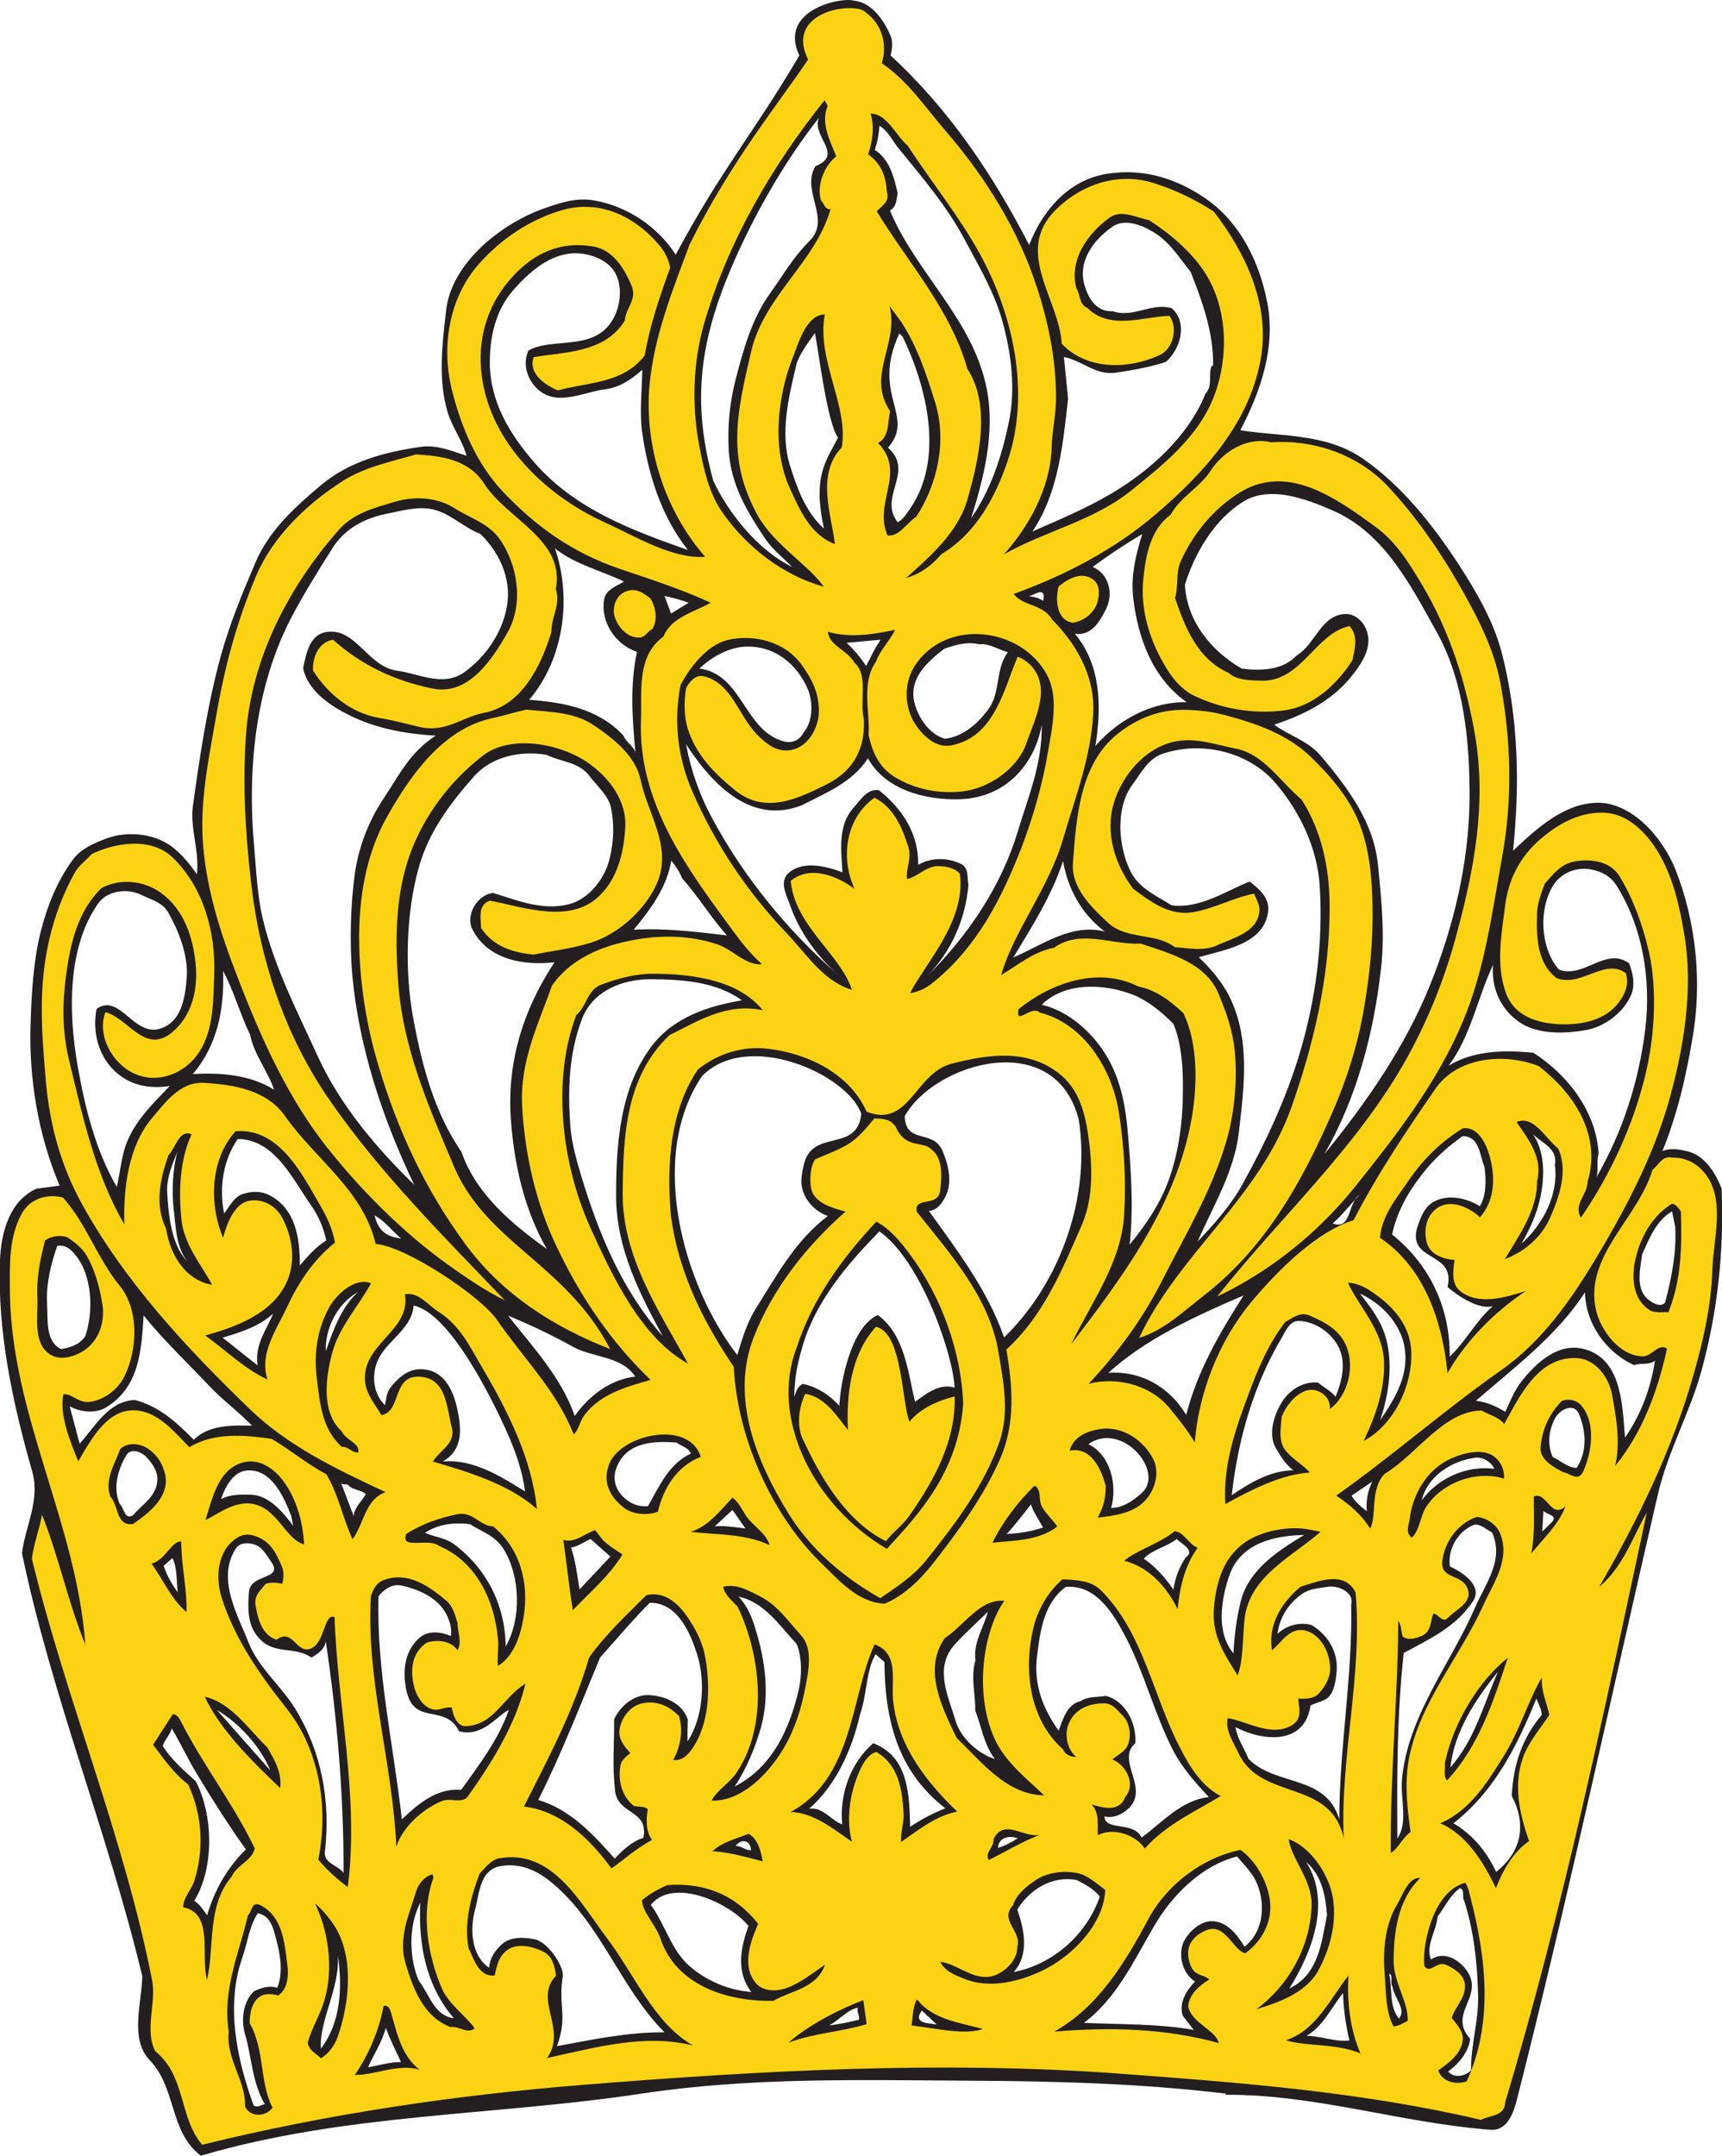 <?xml version="1.0" encoding="UTF-8" standalone="no"?>
<svg
   xmlns:dc="http://purl.org/dc/elements/1.1/"
   xmlns:cc="http://creativecommons.org/ns#"
   xmlns:rdf="http://www.w3.org/1999/02/22-rdf-syntax-ns#"
   xmlns:svg="http://www.w3.org/2000/svg"
   xmlns="http://www.w3.org/2000/svg"
   viewBox="0 0 751.387 940.32"
   height="940.32"
   width="751.387"
   xml:space="preserve"
   id="svg2"
   version="1.1"><defs
     id="defs6" /><g
     transform="matrix(1.333,0,0,-1.333,0,940.32)"
     id="g10"><g
       transform="scale(0.1)"
       id="g12"><path
         id="path14"
         style="fill:#231f20;fill-opacity:1;fill-rule:evenodd;stroke:none"
         d="m 2793.6,7052.4 c 61.2,-5.76 100.08,-65.52 121.68,-115.2 7.92,-18.72 5.04,-45.36 0,-64.8 190.08,-174.24 335.52,-390.24 453.6,-619.92 42.48,110.88 128.16,212.4 252.72,232.56 126,20.88 239.04,-18.72 334.08,-87.11 107.28,-78.49 167.03,-203.77 192.24,-331.93 28.8,-144.71 -19.44,-289.44 -87.84,-419.75 130.32,-20.89 278.64,-9.37 398.88,-91.45 130.32,-89.28 231.84,-219.6 314.65,-345.6 59.03,-91.44 115.19,-186.48 142.55,-292.32 54.72,-211.68 59.04,-431.27 36.72,-646.56 76.32,72 164.16,152.64 270.73,156.97 115.91,4.31 218.15,-111.61 261.35,-219.61 68.4,-174.24 87.12,-371.52 54.72,-553.68 -20.88,-123.84 -49.68,-248.39 -97.92,-366.48 27.36,10.8 51.85,5.76 79.2,0 57.59,-12.95 92.88,-67.68 114.48,-122.4 8.64,-199.44 -12.24,-403.91 -66.96,-600.47 -38.16,-136.1 -109.44,-261.37 -141.84,-401.76 C 5274,1504.08 5132.88,841.68 4965.84,185.039 4955.76,144.727 4935.6,80.644 4879.44,84.961 4588.55,106.563 4304.88,201.602 4010.4,199.434 l 3.6,3.613 c -279.36,33.828 -562.32,41.035 -840.24,42.48 -358.56,2.149 -720,11.524 -1074.96,-42.48 C 1617.84,130.332 1128.96,138.965 657.359,0 552.961,79.922 578.883,220.332 489.602,313.203 424.801,382.324 462.961,495.371 465.84,586.797 354.238,1054.8 170.641,1499.04 72.004,1971.37 82.797,2060.64 131.758,2144.16 105.84,2237.75 41.758,2461.68 -9.359,2697.13 0,2931.11 c 3.598,92.17 32.398,194.42 119.52,233.28 l 75.597,10.1 c -70.554,167.03 -100.797,350.63 -95.039,528.47 3.606,108 9.36,208.8 33.844,305.28 21.598,83.52 53.273,163.44 105.117,233.28 25.922,35.28 68.402,53.28 108.004,68.4 70.555,26.64 157.68,16.56 215.277,-25.92 33.118,-25.2 59.758,-58.32 82.078,-90.72 9.364,74.88 -23.043,151.2 -12.957,223.2 23.036,167.04 48.239,334.08 91.442,491.76 30.238,108.01 70.555,205.2 113.035,304.56 43.922,103.68 126,179.29 216.002,254.88 93.6,77.77 209.52,108 327.6,124.56 53.28,6.49 100.8,-14.4 147.6,-29.52 -12.24,47.52 -46.08,92.16 -61.2,140.41 -33.12,110.16 -18,225.35 -5.76,334.07 17.28,159.85 187.2,289.44 324.72,336.24 49.68,17.28 100.08,34.56 158.4,25.2 108.72,-18.72 208.08,-84.24 268.56,-177.84 153.36,285.12 249.84,389.52 404.64,651.6 -69.84,149.04 135.36,191.52 177.12,180 z m 537.84,-6013.44 c -20.16,-13.69 -41.76,-24.47 -64.8,-31.67 2.16,33.82 36,41.75 64.8,31.67 z M 647.996,1243.44 C 697.68,1161.37 748.801,1080.72 804.961,1002.25 745.199,944.648 701.277,868.32 678.238,786.953 c -11.519,13.692 -23.039,36.738 -42.476,46.817 66.242,107.988 62.636,280.8 5.039,391.68 -33.121,30.23 -82.805,72.71 -108.004,115.92 6.48,20.15 23.762,35.99 29.523,56.87 28.797,-48.24 54.723,-104.39 85.676,-154.8 z M 904.32,707.051 c 12.961,-48.242 23.762,-110.176 2.875,-157.696 -25.918,9.375 -52.554,-0.703 -75.593,-10.8 -36,-33.828 -43.922,-95.039 -28.805,-143.282 20.887,-70.546 22.32,-155.507 64.082,-226.796 -12.957,-1.426 -23.758,-12.95 -36.719,-3.594 -52.562,144.004 -92.879,322.558 -37.441,481.68 17.281,48.964 22.32,102.968 51.121,146.875 42.476,-7.188 51.84,-52.559 60.48,-86.387 z m 146.16,-356.406 c -6.48,90 62.64,198.71 55.44,305.273 15.84,-106.563 8.64,-222.48 -55.44,-305.273 z m 262.08,-43.926 c -38.16,0 -72,-11.524 -108,-17.285 19.44,42.48 46.08,82.812 58.32,128.886 12.96,-35.273 32.4,-74.882 49.68,-111.601 z m 169.92,146.875 2.88,-3.594 c -64.8,7.93 -79.92,79.922 -114.48,122.402 -32.4,75.606 -33.84,181.446 5.04,255.606 -7.2,-137.52 19.44,-270.723 106.56,-374.414 z m 313.92,447.851 c 167.76,-131.757 231.12,-349.199 378.72,-497.519 -123.84,0.722 -236.88,-24.492 -352.08,-45.371 36.72,98.652 2.88,133.203 19.44,230.41 1.44,35.996 -50.4,109.433 -90,118.789 -35.28,7.93 -80.64,9.375 -108,-14.395 -23.76,-20.879 -41.76,-47.519 -43.2,-78.476 -58.32,39.609 -64.08,124.551 -46.08,190.801 14.4,53.281 15.12,133.203 87.12,142.558 59.76,9.356 111.6,-13.672 154.08,-46.797 z M 2450.16,751.68 c -25.2,-68.399 -42.48,-149.043 9.36,-215.996 -75.6,6.484 -144,35.273 -200.88,83.515 -61.92,53.281 -79.92,135.371 -128.16,201.602 73.44,92.89 262.08,4.316 319.68,-69.121 z m 7.92,251.29 v -3.615 c -18.72,0 -31.68,15.135 -50.4,14.415 18.72,23.75 46.8,20.16 50.4,-10.8 z M 2808,484.57 c -4.32,-15.84 7.2,-24.492 3.6,-39.609 -31.68,-7.207 -63.36,-15.117 -97.2,-18.008 33.12,16.563 57.6,49.688 93.6,57.617 z m 258.48,-55.449 c -20.16,5.762 -82.09,0 -48.96,46.074 l 48.96,-46.074 z M 3600,848.164 c -41.76,-123.848 -153.36,-222.48 -281.52,-246.953 52.56,59.023 33.12,141.836 11.52,204.473 41.04,66.23 114.48,111.601 194.39,96.484 27.37,-13.691 56.17,-29.531 75.61,-54.004 z M 2669.04,6510.24 c -48.24,-82.08 53.28,-171.36 -18.72,-244.08 -56.16,-56.16 -87.12,-113.03 -129.6,-172.08 -60.48,-83.52 -88.56,-188.63 -113.04,-282.96 -18.72,-73.44 -26.64,-147.6 -22.32,-230.4 7.2,-115.2 61.2,-202.32 120.96,-291.6 24.48,-35.28 57.6,-59.76 86.4,-90 -111.6,54.72 -206.64,173.52 -257.76,281.52 -70.56,257.04 -48.96,457.92 74.16,732.25 69.84,156.23 164.16,319.67 271.44,455.75 -25.2,-61.2 84.24,-120.24 -11.52,-158.4 z m -651.6,-356.4 c 21.6,-47.52 11.52,-110.16 -15.12,-151.2 -62.64,-98.64 -195.84,-51.12 -272.88,-95.76 -15.12,-37.44 -10.08,-76.32 17.28,-111.6 62.64,-80.64 161.28,-23.76 233.28,-15.12 47.52,5.76 86.4,31.68 122.4,64.08 -0.72,-66.96 -9.36,-134.63 -0.72,-201.6 19.44,-138.24 61.2,-275.04 149.76,-388.07 -180,63.36 -368.64,132.48 -501.84,285.84 -81.36,92.88 -144.72,198.71 -146.16,323.99 -0.72,87.84 19.44,175.68 76.32,239.76 61.92,70.56 146.88,144 252,114.48 33.84,-9.36 69.84,-29.52 85.68,-64.8 z m 725.76,-532.08 c -41.76,-79.92 -82.8,-128.16 -46.08,-297.36 -61.2,55.44 -87.12,131.76 -110.88,205.21 -33.84,107.27 -4.32,224.63 19.44,326.87 8.64,36.72 40.32,77.04 61.92,108 12.24,-59.76 39.6,-292.32 75.6,-342.72 z m 211.68,330.48 c 78.48,-163.44 138.23,-398.88 23.04,-564.48 -11.53,-15.84 -21.6,-33.84 -39.6,-42.48 -64.8,84.24 57.6,164.88 -31.68,244.08 92.16,103.68 -56.88,172.8 37.44,373.68 l 10.8,-10.8 z m -12.24,614.89 c 77.76,-95.04 156.96,-187.93 214.56,-295.93 46.8,-87.84 98.64,-174.24 124.56,-270 28.08,-102.24 43.92,-219.6 20.17,-330.48 -23.05,-110.16 -58.32,-218.88 -123.13,-312.48 42.48,133.92 78.47,280.08 51.84,420.49 -43.2,228.23 -234,384.47 -317.53,586.79 21.61,10.8 21.61,36.72 25.21,57.61 -12.23,51.83 -25.92,109.43 -74.88,140.39 8.64,25.21 13.68,51.12 15.11,79.2 28.81,-16.56 43.21,-50.4 64.09,-75.59 z m 954.72,-402.49 c 38.88,-97.92 76.32,-202.32 73.44,-309.6 l -3.6,3.6 c -14.4,-30.24 5.03,-64.8 -21.6,-93.6 -55.44,-137.52 -178.56,-249.12 -306.72,-325.43 -84.24,-49.69 -170.64,-85.69 -259.2,-124.57 86.41,129.6 99.36,285.12 116.64,434.16 l -13.68,136.8 c 59.76,-11.52 105.13,-61.92 172.08,-51.12 56.88,8.64 110.16,18.01 162,35.28 47.52,41.76 72.72,128.16 18.72,175.68 -69.12,18.73 -123.12,-33.12 -193.68,-10.08 -51.84,-2.16 -77.04,38.88 -90,79.92 -26.64,80.64 25.92,152.64 90.72,197.28 41.76,28.09 100.08,2.88 139.68,-22.32 51.12,-33.84 78.48,-80.64 115.2,-126 z M 2042.64,5150.88 c -23.76,-14.4 -59.04,-25.92 -64.8,-56.88 -13.68,-73.44 36.72,-149.76 107.28,-172.8 -23.76,-110.15 -15.12,-220.32 -5.04,-330.48 -5.04,22.32 -32.4,35.28 -39.6,56.88 -82.08,87.12 -192.96,108 -308.16,116.64 114.48,134.64 139.68,334.08 84.24,495.37 68.4,-54.01 151.2,-72.01 226.08,-108.73 z m 211.68,-69.12 c -19.44,-11.52 -38.16,-23.76 -57.6,-35.28 l -21.6,57.6 c 30.96,-7.2 49.68,-11.52 79.2,-22.32 z m 628.56,-120.96 c -19.44,-27.36 -32.4,-56.88 -47.52,-85.68 -18,26.64 -38.88,51.84 -64.08,75.6 37.44,2.88 74.16,7.21 111.6,10.08 z m -237.6,-164.16 c 16.56,-42.48 15.84,-104.4 -15.12,-139.68 -12.24,-25.2 -38.16,-36 -64.8,-28.8 -130.32,36 -134.64,219.6 -275.76,238.32 38.88,36.72 91.44,66.96 144,71.28 99.36,7.2 176.4,-56.16 211.68,-141.12 z m 560.88,149.04 c 30.23,4.32 62.64,-17.28 92.88,-25.92 -40.32,-52.56 -23.76,-128.88 -61.2,-182.88 -35.28,-49.68 -85.68,-93.6 -144.73,-100.08 -50.4,13.68 -87.83,69.12 -100.07,118.8 -18.72,79.2 43.2,133.2 97.92,175.69 35.28,12.23 74.88,24.47 115.2,14.39 z m 126.72,-608.39 c -54,-180.73 -162,-342.01 -296.64,-475.93 78.48,81.36 123.84,183.6 133.92,297.37 -5.04,23.75 2.16,55.43 -24.48,68.4 -44.64,21.6 -96.48,21.6 -140.4,-2.89 2.88,100.08 -51.12,182.89 -128.16,244.08 -37.44,6.48 -61.2,-32.4 -82.8,-56.87 -53.28,-59.05 -40.32,-140.4 -36.72,-211.69 -49.68,18.72 -124.56,38.88 -172.8,0.72 -36.72,-29.52 -10.8,-73.43 0,-104.39 29.52,-87.13 86.4,-167.77 160.56,-234 -167.04,146.87 -309.6,319.67 -414.72,515.51 -40.32,74.16 -69.12,155.53 -84.96,241.2 92.88,-142.55 218.88,-262.8 379.44,-199.44 77.04,39.6 165.6,74.88 216.01,153.36 57.59,-104.4 189.35,-136.8 298.07,-133.92 160.56,3.6 250.56,124.56 270.72,243.36 2.16,-126.71 -43.2,-232.55 -77.04,-344.87 z m 82.08,750.95 c -14.4,8.64 -29.52,13.68 -46.8,14.4 22.32,7.92 56.16,33.12 46.8,-14.4 z m 294.48,9.36 c 15.84,-130.32 61.2,-259.92 174.95,-341.28 -115.91,2.16 -225.35,-58.32 -298.79,-143.28 21.6,131.76 17.28,266.4 -66.96,367.2 54,-7.92 80.64,39.6 100.8,78.49 25.92,49.67 12.96,115.91 -42.48,140.39 50.4,37.44 106.56,74.88 162,107.28 -20.16,-64.8 -38.16,-136.79 -29.52,-208.8 z m 655.2,285.12 c 169.2,-74.16 257.04,-251.28 339.84,-399.59 87.84,-159.84 107.28,-355.69 105.84,-547.21 -2.16,-203.76 -51.12,-411.12 -128.16,-602.64 -82.08,-204.48 -210.23,-388.08 -347.04,-555.84 106.56,185.04 161.27,395.28 185.04,603.36 13.68,113.04 2.16,227.52 -9.36,341.29 -12.96,138.96 -96.48,250.55 -185.04,356.39 -44.63,53.28 -104.4,66.97 -154.8,104.41 92.15,30.24 184.32,74.87 249.12,153.36 36.72,45.35 77.76,102.95 50.4,161.99 -10.8,25.2 -36.72,46.8 -64.09,46.8 -81.35,-0.72 -100.79,-99.36 -162,-136.08 -46.07,-48.96 -119.51,-50.4 -180,-42.48 -102.23,59.04 -179.27,156.96 -185.75,274.32 32.4,103.68 96.48,213.84 191.52,272.16 88.56,54 207.36,7.92 294.48,-30.24 z m -186.48,-894.24 c 78.48,-93.6 134.64,-212.39 141.84,-334.08 11.52,-183.6 -12.23,-369.36 -66.24,-549.36 -44.64,-147.6 -110.15,-287.99 -185.04,-423.36 -37.44,-69.12 -93.6,-132.48 -148.32,-190.08 50.4,115.92 119.52,227.52 134.64,355.69 17.28,149.76 39.6,310.31 -33.84,452.15 -23.76,44.64 -59.76,87.12 -97.2,122.4 86.4,25.21 217.44,43.2 227.52,154.08 2.87,41.04 -29.52,69.84 -61.2,93.6 -79.19,-31.68 -163.44,-90 -255.6,-77.76 -46.08,30.24 -102.96,52.56 -132.49,108 -41.75,81.37 -52.55,210.24 5.04,287.28 28.09,38.17 51.13,84.25 97.21,100.09 128.88,44.63 286.56,6.47 373.68,-98.65 z m -336.96,-784.8 c 26.64,-65.52 31.68,-141.84 30.96,-216 0,-103.68 -13.68,-205.2 -47.52,-298.07 -28.08,-75.61 -73.44,-143.28 -126.72,-208.09 12.96,121.68 4.31,243.36 -5.76,362.87 -9.36,113.77 -32.4,217.45 -106.56,306.02 -48.24,56.88 -108,100.07 -175.68,115.91 76.32,74.88 201.6,69.13 294.47,34.56 51.13,-19.43 95.05,-55.43 136.81,-97.2 z m -310.32,-311.77 c 40.32,-249.82 -58.32,-534.23 -244.08,-714.23 -53.28,154.08 -152.64,283.69 -246.24,414 25.2,2.89 38.88,19.43 50.4,39.61 28.8,48.24 15.13,109.43 -6.48,158.4 -31.68,70.54 -118.8,18.71 -123.12,111.6 95.03,173.51 490.32,293.75 569.52,-9.38 z m -711.36,17.29 c -14.4,-128.87 -159.84,-46.8 -187.92,-164.88 -5.76,-23.03 -10.8,-50.39 -7.2,-71.27 7.2,-44.65 43.2,-83.52 85.68,-97.93 -105.84,-79.2 -167.04,-193.67 -234.72,-300.96 -29.52,-46.07 -46.08,-100.8 -61.92,-154.08 -177.12,229.69 -294.48,648.73 -115.2,912.96 149.04,151.92 475.92,6.48 521.28,-123.84 z m 305.28,-895.68 c -51.84,15.84 -97.2,-23.75 -129.6,-46.8 -23.04,97.21 -33.12,218.89 -121.68,284.39 -90,-40.31 -123.12,-227.52 -126,-297.34 -31.68,36 -73.44,61.91 -118.8,71.99 -18,-7.21 -23.04,-26.64 -28.8,-42.48 0.72,64.08 10.8,108.73 25.92,161.29 42.48,150.47 146.88,271.43 252.71,380.16 136.09,-95.04 241.93,-403.93 246.25,-511.21 z m -696.24,1267.2 c -108,-18 -225.36,-54.72 -298.08,-153.36 -102.96,-139.68 -113.76,-322.56 -113.76,-488.16 0.72,-168.48 75.6,-316.07 152.64,-457.19 -133.92,150.47 -210.24,336.95 -267.12,525.59 -15.84,52.56 -30.96,106.56 -35.28,162.01 -8.64,115.92 -5.04,236.15 37.44,348.47 35.28,95.05 135.36,132.48 226.8,131.76 105.84,-0.72 213.84,-8.64 297.36,-69.12 z m -195.84,399.6 c 54,-60.48 92.88,-126.72 146.88,-187.19 -102.24,12.23 -204.48,24.47 -305.28,18.71 56.88,68.41 108.72,139.68 123.12,226.09 15.12,-18.01 27.36,-37.45 35.28,-57.61 z m 1383.12,-174.23 c -109.45,27.35 -204.48,-44.64 -298.8,-84.96 61.92,102.23 126,203.03 162.72,315.35 15.84,-89.28 57.6,-169.92 136.08,-230.39 z m -1686.96,509.75 c 25.2,-33.84 62.64,-64.08 71.28,-105.12 10.8,-54 9.36,-108.72 -4.32,-164.88 -15.12,-66.96 -68.4,-133.92 -133.2,-150.48 -87.84,-22.32 -169.92,12.96 -248.4,36.73 -50.4,-4.33 -91.44,-71.29 -68.4,-118.09 50.4,-100.08 167.76,-120.23 269.28,-108.72 -101.52,-153.36 -159.12,-329.76 -141.84,-527.76 12.24,-144.71 45.36,-286.56 116.64,-410.39 -114.48,82.07 -231.84,180 -279.36,317.52 -87.84,128.16 -127.44,276.48 -156.24,428.39 -30.24,157.68 -26.64,349.92 16.56,502.56 31.68,115.2 102.96,210.24 180.72,298.08 57.6,64.8 151.2,84.96 236.88,70.56 46.8,-23.04 105.84,-23.04 140.4,-68.4 z m -356.4,791.29 c 68.4,-67.69 109.44,-160.57 81.36,-262.09 -20.16,-76.31 -69.84,-143.99 -133.2,-190.08 -69.84,-50.39 -149.04,-5.04 -219.6,4.32 -98.64,12.96 -135.36,141.84 -232.56,126.72 -56.16,-8.64 -66.24,-72.71 -76.324,-118.07 15.844,-75.61 90.724,-124.57 154.084,-155.53 84.96,-41.76 180,-59.76 280.08,-65.52 -84.24,-53.99 -119.52,-128.88 -169.92,-204.48 -49.68,-74.88 -80.64,-154.8 -94.32,-243.36 -15.12,-106.56 -18,-232.56 -8.64,-338.4 22.32,-236.87 99.36,-468 202.32,-683.28 -125.28,121.68 -242.64,261.37 -314.64,418.32 -67.682,148.32 -143.276,293.05 -181.44,453.6 -17.282,75.6 -20.879,154.8 -27.36,229.68 -24.476,269.28 6.481,532.8 120.961,753.84 40.317,77.04 87.839,152.65 133.919,226.08 41.76,66.96 108,100.08 180,114.48 47.52,9.36 100.08,25.2 151.2,13.69 56.88,-13.69 100.08,-59.77 154.08,-79.92 z M 818.637,3668.4 c 12.965,-65.52 57.601,-118.08 78.48,-180 -75.597,47.52 -172.078,56.88 -265.676,51.12 78.481,92.88 103.676,208.8 98.637,337.68 35.281,-64.8 55.442,-141.11 88.559,-208.8 z m 493.923,-666.72 c -50.4,5.04 -75.6,28.81 -86.4,75.61 31.68,-17.29 57.6,-50.41 86.4,-75.61 z m 562.32,-354.24 c 65.52,-36.72 159.84,-29.51 204.48,-97.91 -79.92,-8.65 -151.2,-61.93 -198,-128.89 -44.64,128.17 -137.52,225.36 -218.16,328.32 72.72,-30.23 141.84,-62.63 211.68,-101.52 z m 565.2,-594.73 c -32.4,3.62 -64.8,9.38 -100.08,7.21 l 57.6,53.28 42.48,-60.49 z m -178.56,244.81 c -72,-32.4 -105.12,-110.16 -140.4,-172.07 -30.96,-2.17 -56.16,7.19 -79.2,28.79 -32.4,30.96 -37.44,68.4 -20.88,104.41 33.12,76.31 120.96,81.35 193.68,74.87 15.84,-12.23 38.16,-15.12 46.8,-36 z m -606.96,81.37 c 29.52,-65.53 54.72,-131.76 64.08,-205.2 -81.36,51.11 -172.8,107.27 -269.28,97.91 69.12,39.61 60.48,110.16 47.52,172.09 -10.8,50.39 -35.28,112.31 -92.88,126.72 -57.6,13.67 -94.32,-17.28 -126,-56.89 -13.68,-17.27 -12.96,-38.15 -18,-57.6 -31.68,31.68 -41.76,77.05 -31.68,121.68 18.72,84.24 117.36,115.92 126,204.49 119.52,-26.64 255.6,-305.29 300.24,-403.2 z M 1171.44,2826 c -55.44,-51.12 -81.36,-126.72 -105.12,-193.68 -2.16,76.33 38.16,156.23 105.12,193.68 z m -153.36,284.41 c 23.76,-33.85 41.76,-74.88 49.68,-115.21 -31.68,-19.44 -61.2,-52.56 -86.405,-82.07 0.723,90.72 -14.398,186.48 -100.078,230.39 -26.636,13.69 -56.879,12.96 -86.398,3.61 -28.801,-9.38 -43.922,-41.06 -61.195,-64.08 -17.282,85.68 -2.883,175.68 44.636,244.08 121.68,-1.45 179.278,-131.76 239.76,-216.72 z M 894.238,2755.45 c -22.32,-54 -61.195,-101.52 -51.117,-169.2 l -114.484,90.72 c 59.043,17.99 117.363,35.28 165.601,78.48 z m -325.437,339.12 c 6.476,-52.56 7.199,-118.81 42.476,-165.61 -48.234,48.97 -60.476,146.16 -64.082,226.8 -1.433,45.35 16.567,87.83 33.121,128.89 -15.117,-58.32 -18.714,-126.72 -11.515,-190.08 z m -18,973.43 c 36,-64.08 65.515,-141.12 60.476,-212.4 -5.039,-65.52 -16.554,-148.31 -90.714,-168.47 -84.247,-22.33 -130.325,118.79 -204.485,65.51 -16.558,-86.39 12.242,-181.44 95.762,-230.39 41.043,-23.77 93.598,-30.24 144,-21.61 -51.84,-54 -107.996,-108.73 -136.801,-175.68 -21.598,-48.24 -24.476,-102.95 -36.719,-154.8 -69.84,120.95 -103.683,257.77 -128.16,396 -30.961,177.12 -33.121,388.8 66.957,531.36 29.524,41.76 93.606,51.12 140.403,28.8 31.679,-15.84 70.558,-24.48 89.281,-58.32 z M 259.199,2930.41 c 42.481,-66.97 46.078,-169.92 20.16,-248.4 -20.16,-28.81 -48.961,-37.44 -79.199,-42.48 -51.84,24.47 -43.203,94.32 -46.078,147.6 -3.602,68.4 12.961,130.31 33.113,190.08 33.121,7.18 56.887,-23.77 72.004,-46.8 z m 425.524,-411.13 c 43.199,-46.08 95.039,-83.52 140.394,-130.32 -63.359,1.45 -141.117,3.6 -190.797,-46.07 -60.48,61.19 -115.922,110.16 -193.679,130.31 -86.403,-5.04 -128.161,-85.68 -180,-143.28 -10.801,41.04 -21.602,81.37 -32.399,122.4 33.836,-18.73 83.516,-25.19 118.801,-3.59 109.437,66.23 115.918,186.47 123.117,300.96 64.078,-79.92 142.559,-154.08 214.563,-230.41 z M 479.52,2286 c 23.761,-25.92 44.64,-56.16 31.679,-97.19 -12.238,-39.61 -49.679,-61.93 -75.597,-92.89 -28.082,-17.27 -28.801,23.77 -43.204,35.99 -24.476,53.29 -5.757,116.64 22.325,162.02 15.117,23.04 49.675,8.63 64.797,-7.93 z m 102.238,-442.07 c -20.156,26.64 -35.278,55.43 -46.078,86.4 l 28.797,25.2 c 15.839,-30.26 12.964,-74.16 17.281,-111.6 z m 371.523,249.84 6.481,-32.4 c -31.68,42.48 -77.766,98.63 -136.078,101.52 -36.004,1.43 -71.286,1.43 -100.086,-14.41 12.242,37.44 38.882,89.27 82.804,93.61 82.078,7.91 122.399,-85.68 146.879,-148.32 z m 187.199,100.08 c 15.84,-16.56 40.32,-13.69 56.88,-28.81 -12.96,-23.75 -37.44,-43.2 -39.6,-71.99 l -42.48,111.6 c 3.6,-13.69 17.28,-2.89 25.2,-10.8 z M 887.758,1943.28 c 41.762,-59.04 -66.238,-37.44 -72.719,-97.21 -4.32,-50.39 -5.039,-104.39 25.199,-143.26 52.559,-69.12 120.242,-31.68 179.282,-72.73 20.88,12.24 43.92,27.36 46.8,54 37.44,-251.27 59.04,-505.43 58.32,-758.885 -18.72,26.641 -64.8,30.254 -61.2,69.121 20.16,170.644 -13.68,334.084 -98.639,470.884 -44.641,72.01 -118.801,132.48 -150.481,212.4 -36.722,93.61 -104.398,207.36 -44.64,305.99 13.679,23.77 39.597,23.05 60.48,17.29 28.078,-7.19 42.481,-36 57.598,-57.6 z m -2.879,-682.56 c -56.156,64.08 -116.641,131.76 -174.957,198.01 74.16,-43.93 143.277,-120.98 174.957,-198.01 z m 583.921,493.21 c 6.48,-16.57 10.08,-33.13 7.2,-53.29 -32.4,13.68 -74.16,20.16 -104.4,-7.2 -45.36,-41.76 -54,-101.53 -43.2,-161.27 22.32,-132.48 127.44,-47.52 174.24,-143.28 77.76,-20.16 123.12,50.39 162.72,69.84 -32.4,-95.04 -95.76,-177.85 -155.52,-261.37 -79.92,5.77 -137.52,-43.2 -194.4,-96.48 -27.36,243.36 -83.52,485.29 -76.32,730.08 17.28,21.6 43.2,40.33 72,35.29 62.64,-12.25 136.08,-46.09 157.68,-112.32 z m 180.72,229.66 c 54,-88.55 57.6,-228.94 5.76,-316.79 -1.44,134.65 -61.92,254.88 -170.64,335.52 -28.08,20.16 -63.36,22.33 -93.6,36 41.76,28.09 95.76,35.27 147.6,28.09 38.16,-24.5 83.52,-37.45 110.88,-82.82 z m 247.68,-130.31 c -7.92,45.37 -12.96,93.6 -28.08,136.8 23.76,3.61 42.48,18.73 64.08,28.08 l 64.8,-57.59 -100.8,-107.29 z m 383.76,-209.51 c 29.52,-90.72 20.88,-209.53 -30.24,-288.01 -0.72,23.05 0,48.24 0.72,71.99 -18,51.86 -72,75.61 -122.4,79.22 -51.84,5.04 -97.92,-34.57 -118.8,-78.49 0.72,-89.28 -6.48,-142.56 2.88,-233.28 8.64,-81.35 110.88,-61.2 92.88,-154.79 -36,-11.52 -67.68,-39.61 -93.6,-68.398 -69.84,79.198 -146.16,161.268 -250.56,192.228 76.32,151.21 137.52,309.61 202.32,465.84 51.84,57.6 106.56,123.12 162.72,179.28 90.72,1.44 132.48,-98.64 154.08,-165.59 z m 326.88,30.96 c 18,-43.93 17.28,-104.4 6.48,-151.21 -28.08,-120.96 -84.24,-252 -209.52,-315.36 39.6,59.77 69.12,131.04 87.12,197.29 28.08,102.95 12.24,216.72 -17.28,312.48 -11.52,40.31 -26.64,79.2 -56.88,111.6 83.52,-18.01 131.76,-92.17 190.08,-154.8 z m 287.28,-59.05 c 1.44,-185.76 41.04,-356.4 199.44,-478.8 -40.32,-15.84 -78.47,-36 -115.2,-60.47 -2.88,106.56 -5.04,228.96 -120.96,273.59 -74.88,-65.51 -110.88,-167.75 -101.52,-265.68 -38.16,13.69 -62.64,57.59 -108,51.13 90,79.2 141.12,197.99 166.32,308.14 23.04,66.25 20.16,147.62 51.12,197.29 l 28.8,-25.2 z m 298.08,6.49 c -16.56,-55.45 0,-112.33 -0.72,-165.61 20.88,-53.28 28.08,-111.6 64.08,-158.4 -56.88,18.01 -113.04,70.57 -128.88,126 -21.59,74.88 -70.56,169.2 -5.75,244.8 33.83,38.89 76.31,75.61 111.59,110.88 -13.68,-52.55 -48.24,-100.8 -40.32,-157.67 z m 221.04,433.44 c -37.44,-12.25 -77.04,-19.44 -118.8,-20.88 29.52,31.68 54,64.8 79.2,96.48 7.92,-24.49 25.92,-50.41 39.6,-75.6 z m 324,113.75 c -28.8,-25.92 -61.2,-48.95 -100.8,-49.67 20.16,74.16 -0.72,172.07 -74.88,208.79 109.44,77.05 251.28,-89.28 175.68,-159.12 z m 332.64,645.84 c -79.2,-123.83 -151.92,-249.13 -187.92,-390.96 -56.16,93.61 -151.92,145.45 -254.89,137.52 121.69,110.88 285.13,185.76 442.81,253.44 z m 378.72,329.04 c -38.16,-26.64 -25.21,-116.64 -87.12,-93.6 30.96,27.37 60.48,64.81 87.12,93.6 z M 5290.56,4158 c 87.84,-138.96 114.48,-311.75 95.04,-471.6 -20.88,-171.36 -74.16,-336.24 -159.84,-484.56 7.92,25.21 -0.72,52.55 7.2,75.6 -6.48,137.52 -101.52,260.64 -213.84,331.92 -93.6,8.64 -192.96,8.64 -277.19,-42.48 72.71,96.48 95.03,223.92 145.43,329.76 -6.48,-75.59 24.48,-144 84.96,-186.48 58.32,-41.04 146.16,-39.6 219.61,-26.64 59.75,10.8 121.68,55.44 147.59,115.21 13.68,31.68 5.77,73.43 -7.2,103.67 -77.03,54.73 -147.6,-51.84 -229.68,-20.88 -61.2,71.28 -66.96,198.73 -17.28,277.21 25.92,39.59 77.04,60.47 126,49.67 31.68,-6.48 60.48,-21.6 79.2,-50.4 z m -200.88,-915.83 c 12.96,-94.32 -37.45,-193.69 -109.45,-257.78 36.73,62.66 61.93,126.02 69.13,196.57 5.76,55.45 0,116.64 -31.68,162.01 31.68,-30.96 82.08,-46.8 72,-100.8 z m -230.4,-6.49 c 5.76,-42.48 6.48,-92.87 -15.12,-128.88 -41.05,26.64 -103.68,41.05 -150.48,15.11 -29.52,-16.54 -40.32,-45.35 -50.4,-71.99 -48.24,-129.59 123.84,-84.24 95.04,-207.36 35.29,-29.51 100.08,-74.16 148.32,-62.64 -56.16,-48.24 -86.39,-113.04 -141.12,-164.88 1.44,159.12 -64.8,300.23 -188.64,399.61 15.83,72.71 50.39,136.07 97.92,196.56 36.72,48.22 84.96,91.43 133.2,125.27 56.16,-0.72 55.44,-64.08 71.28,-100.8 z m -264.24,-577.44 c 22.32,-97.91 -26.64,-177.13 -77.04,-251.27 28.8,86.39 41.76,182.15 19.44,265.67 -15.12,58.32 -50.4,103.69 -85.68,148.32 65.51,-28.79 126.72,-91.43 143.28,-162.72 z m -212.4,-13.67 c 25.2,-51.13 8.64,-114.49 -10.8,-161.29 -14.4,20.16 -41.76,32.4 -57.6,46.8 -52.56,4.31 -97.92,-27.37 -122.4,-71.27 -23.04,-40.33 -41.04,-100.08 -15.12,-144.01 15.84,-26.64 30.24,-51.11 56.89,-71.99 -73.45,0 -142.57,-41.05 -201.61,-81.36 20.88,186.48 72,360.72 164.16,516.23 14.4,24.49 25.92,55.45 57.6,54 52.56,-2.87 104.4,-38.16 128.88,-87.11 z m -501.84,-687.6 c -20.88,-31.7 -34.56,-66.25 -39.6,-104.41 -27.36,39.61 -58.32,74.16 -97.2,101.52 31.68,31.68 74.16,37.44 108,64.08 12.96,-15.84 63.36,-35.99 28.8,-61.19 z m -195.12,-261.36 c 61.2,-118.09 92.87,-249.13 153.36,-367.21 29.51,-57.6 74.16,-107.99 118.08,-154.81 -90.73,-10.07 -151.2,-82.07 -220.32,-132.48 -26.64,55.45 -118.08,19.46 -121.68,69.12 27.36,-5.74 49.68,3.62 68.4,17.29 91.44,66.25 -35.28,164.88 33.12,222.48 3.61,64.08 -30.25,136.8 -96.48,154.8 -27.36,-5.03 -59.76,-0.72 -82.8,-17.28 -45.36,-10.08 -57.6,-59.77 -72,-96.48 -50.4,70.56 -82.8,149.76 -70.56,244.08 10.08,83.53 23.04,174.24 93.6,226.09 101.52,9.36 159.12,-92.89 197.28,-165.6 z m 583.2,335.52 c -87.12,-52.58 -185.04,-115.93 -208.8,-222.48 -12.96,-54.72 -20.16,-110.9 -22.31,-164.88 -57.61,69.12 -41.05,174.96 -13.69,254.88 36.72,107.27 150.48,131.04 244.8,132.48 z m 78.48,-169.22 c 33.84,5.06 86.4,-18.71 75.6,-58.32 5.04,-234.7 -38.88,-467.98 -38.88,-703.43 -43.2,148.32 -208.08,107.28 -297.36,198.73 -13.68,34.55 -36.72,66.23 -42.48,103.67 94.31,-48.97 227.52,-56.88 245.52,70.57 40.32,21.6 77.04,5.03 85.68,112.32 5.04,63.36 -28.08,118.07 -82.08,151.19 -41.76,10.8 -82.08,-1.44 -111.6,-28.79 6.48,53.28 36.72,101.51 83.52,132.48 23.04,15.84 57.6,17.27 82.08,21.58 z m 126.72,246.98 c -17.99,14.39 -40.32,32.4 -49.69,51.11 l 67.69,46.07 c -14.4,-28.78 -20.88,-60.46 -18,-97.18 z m 874.8,478.08 c 22.32,8.64 46.8,-1.44 68.39,14.4 -12.95,-88.56 -46.07,-177.13 -97.91,-251.29 -8.64,101.52 -9.36,252.01 -128.16,288.01 -89.27,27.36 -164.16,-44.65 -212.4,-106.57 -23.04,-30.23 -36,-64.08 -51.12,-97.2 -29.52,17.28 -60.48,32.4 -96.48,36.01 123.84,107.99 264.24,211.68 357.12,354.94 2.16,-103.67 69.12,-195.84 160.56,-238.3 z m 134.64,452.87 c 5.03,-82.09 -11.52,-167.75 -33.12,-248.39 -13.68,-14.4 -33.84,-4.32 -46.79,4.31 -53.29,33.13 -34.57,105.12 -28.09,154.08 23.03,51.12 46.08,110.88 97.92,140.39 l 10.08,-50.39 z m -314.64,-613.43 c 23.76,-56.88 26.64,-123.85 -7.92,-175.69 -30.96,1.45 -52.56,23.77 -78.48,36 -18,41.03 -12.96,86.41 7.2,125.29 15.12,29.51 62.64,54.71 79.2,14.4 z m -91.44,-355.69 -28.8,-28.08 3.59,67.69 c 11.53,-13.69 51.13,-13.69 25.21,-39.61 z m -185.76,177.13 c -90,11.51 -183.61,-29.53 -237.6,-102.97 18.72,79.92 98.63,128.17 172.8,138.97 25.92,4.31 54,-12.97 64.8,-36 z m -7.92,-208.08 c 41.76,-89.28 -22.32,-169.2 -54.72,-244.81 -81.36,-187.21 -220.32,-354.24 -239.76,-563.05 -5.76,-66.23 20.88,-140.39 -15.12,-193.67 -1.45,202.33 -1.45,405.35 20.88,606.96 85.68,46.09 172.08,86.4 226.09,168.49 34.55,50.39 -33.13,95.74 -74.89,114.47 -8.64,55.43 25.92,116.64 79.92,136.8 23.04,2.17 38.88,-16.56 57.6,-25.19 z M 4747.68,1270.8 c 12.96,115.92 80.64,221.04 155.52,312.48 -46.81,-106.56 -76.32,-223.2 -155.52,-312.48 z m 298.8,171.37 c -63.36,-75.61 -92.87,-161.29 -97.93,-264.96 49.69,-93.62 31.68,-183.616 -51.11,-248.401 -30.96,66.23 -76.31,121.681 -139.67,159.121 136.79,106.56 210.95,259.2 271.43,408.24 5.04,-15.13 17.28,-33.85 17.28,-54 z M 4792.32,835.918 c 32.4,-99.355 43.92,-208.789 46.08,-312.48 2.16,-81.348 -24.48,-164.161 -23.04,-244.083 -19.44,-19.433 -55.44,-26.64 -74.88,-3.593 34.56,25.195 66.96,63.359 72,107.285 -71.28,78.476 35.29,131.035 -2.88,208.789 -20.88,42.48 -77.76,82.812 -125.28,50.41 -18.72,45.352 17.28,92.149 21.6,140.391 23.76,30.957 39.6,68.398 72.72,92.89 18,-4.316 5.76,-28.086 13.68,-39.609 z m -234,-282.949 c 4.32,-35.293 46.8,-74.16 20.88,-104.414 -31.68,37.441 -21.6,98.652 -31.68,147.617 14.41,-6.484 1.44,-30.977 10.8,-43.203 z M 4417.2,377.285 c -46.8,-5.762 -94.32,15.117 -140.4,15.117 54.72,30.957 82.8,95.039 119.52,139.688 1.45,-49.688 8.64,-105.137 20.88,-154.805 z m -73.44,410.391 c -18,-90 -26.64,-193.672 -123.12,-240.469 72,115.195 138.96,281.523 55.45,413.281 51.11,-43.203 63.35,-112.324 67.67,-172.812 z M 4110.48,900 c 33.13,-69.121 28.8,-165.605 -36.72,-215.996 -24.48,40.312 -57.6,83.516 -108,83.516 -34.56,0 -69.84,-30.957 -85.68,-57.598 -27.37,-42.481 -12.24,-113.047 31.68,-139.688 -28.8,-30.957 -53.28,-68.398 -40.32,-111.582 l 36,-46.816 c -119.52,20.879 -239.76,17.285 -359.28,23.047 108,80.644 164.88,206.64 231.12,318.965 59.76,102.226 157.68,197.265 270,225.351 20.16,-23.75 46.81,-50.39 61.2,-79.199 v 0" /><path
         id="path16"
         style="fill:#fcd313;fill-opacity:1;fill-rule:evenodd;stroke:none"
         d="m 4160.88,5606.64 c 138.24,10.08 282.96,-39.59 380.16,-141.84 88.56,-93.6 165.6,-204.48 228.96,-313.2 61.2,-106.56 120.23,-216 141.84,-334.8 34.55,-185.04 39.6,-376.55 5.76,-564.48 -33.12,-180.72 -56.16,-367.2 -128.16,-538.55 -84.96,-203.05 -220.32,-376.56 -357.84,-547.93 -120.24,-148.32 -275.76,-272.87 -447.12,-354.24 207.36,262.09 457.2,486 621.36,781.2 73.44,132.48 128.88,274.33 166.32,419.76 53.28,199.44 93.6,411.12 56.88,632.16 -29.52,174.24 -83.52,344.16 -174.24,496.08 -42.48,71.29 -85.68,141.84 -154.08,190.8 -123.12,89.28 -281.52,205.92 -437.76,113.76 -87.84,-52.56 -156.96,-136.08 -198.72,-229.68 -15.84,-36 -6.47,-85.68 -18,-118.08 31.68,-92.88 72.72,-200.16 174.96,-244.8 27.35,-25.2 69.84,-24.48 104.4,-25.92 133.92,-6.47 178.56,154.08 291.6,178.57 30.24,-30.97 17.28,-74.16 10.07,-111.61 -53.27,-82.08 -130.31,-151.92 -223.19,-164.16 -102.24,-13.68 -207.36,5.77 -294.48,47.52 -46.08,22.32 -77.04,64.09 -100.08,105.12 -48.24,82.8 -77.04,181.45 -66.96,276.48 7.92,80.64 23.76,162.72 90,211.68 30.24,56.88 95.76,89.28 130.32,143.29 41.76,64.79 122.4,112.32 198,92.87 v 0" /><path
         id="path18"
         style="fill:#fcd313;fill-opacity:1;fill-rule:evenodd;stroke:none"
         d="m 1584,5472.72 c 76.32,-119.52 266.4,-183.6 235.44,-346.32 16.56,-50.4 -15.12,-90.72 -14.4,-139.68 -31.68,-105.84 -95.04,-241.2 -220.32,-264.96 -71.28,-13.68 -126.72,-66.96 -212.4,-46.08 -43.2,10.08 -88.56,22.32 -128.88,28.8 -94.32,15.84 -169.92,78.48 -218.88,155.52 -1.44,41.05 15.84,92.16 65.52,100.8 92.88,-83.52 202.32,-134.64 326.16,-159.84 116.64,-23.76 194.4,94.32 244.8,182.88 54.72,95.04 33.12,226.08 -27.36,308.88 -36.72,49.68 -95.04,66.24 -144,97.2 -58.32,38.16 -134.64,41.04 -196.56,22.32 -66.24,-19.44 -135.36,-36.72 -184.32,-92.16 -164.159,-186.48 -287.28,-422.64 -303.839,-674.63 -10.801,-156.97 -2.164,-310.33 15.84,-470.17 28.801,-262.8 113.039,-512.64 259.919,-723.6 163.44,-236.15 369.36,-441.35 571.68,-652.32 -65.52,31.68 -128.88,75.6 -189.36,118.8 -140.4,100.8 -274.32,234.73 -379.44,365.04 -138.959,169.93 -228.959,373.68 -306.721,575.28 -56.16,144.72 -105.84,298.08 -113.758,457.2 -6.48,139.68 24.477,277.92 48.234,416.16 28.083,157.68 68.407,299.52 127.446,438.48 53.996,127.44 165.599,235.44 285.119,311.04 72,45.36 156.24,61.93 237.6,85.69 80.64,-4.33 172.08,-15.85 222.48,-94.33 v 0" /><path
         id="path20"
         style="fill:#fcd313;fill-opacity:1;fill-rule:evenodd;stroke:none"
         d="m 3580.56,5155.92 c 20.88,-17.28 18.72,-50.4 10.8,-75.6 -11.52,-33.84 -45.36,-59.03 -79.92,-64.07 -54.72,9.35 -56.88,77.75 -46.08,118.79 30.96,25.92 77.75,51.84 115.2,20.88 v 0" /><path
         id="path22"
         style="fill:#fcd313;fill-opacity:1;fill-rule:evenodd;stroke:none"
         d="m 2128.32,5096.88 c 18,-27.36 25.92,-72 7.2,-100.79 -18,-9.37 -23.04,-28.09 -43.2,-28.09 -37.44,-1.44 -66.96,31.68 -79.2,64.8 -12.24,33.12 4.32,82.08 47.52,89.29 30.24,5.04 47.52,-11.53 67.68,-25.21 v 0" /><path
         id="path24"
         style="fill:#fcd313;fill-opacity:1;fill-rule:evenodd;stroke:none"
         d="m 4002.48,4716 c 104.4,-27.36 208.8,-62.64 287.28,-137.52 63.35,-61.19 128.16,-136.08 160.56,-220.32 33.12,-84.24 41.04,-180.72 42.48,-269.28 2.16,-113.76 -8.64,-218.88 -26.64,-326.88 -20.16,-123.12 -58.32,-243.36 -109.44,-358.56 -94.32,-214.55 -213.84,-431.99 -414.72,-587.52 -66.96,-51.84 -129.6,-113.75 -213.12,-139.67 131.04,277.91 393.83,457.91 498.96,756 72.72,206.63 126,429.11 124.56,660.95 -0.72,119.52 -25.92,242.64 -92.15,344.88 -68.41,56.88 -123.13,148.32 -214.57,166.32 -65.52,12.24 -133.2,38.88 -204.48,22.32 -95.04,-22.32 -168.49,-110.88 -195.11,-200.16 -29.53,-98.63 4.31,-203.04 63.35,-280.8 58.33,-43.2 119.52,-90 197.28,-76.32 69.12,12.24 129.6,46.81 198,60.48 7.92,-18.72 19.44,-36 17.99,-57.6 -7.19,-69.84 -86.39,-87.11 -137.51,-110.87 -43.2,-20.89 -95.76,-10.09 -139.68,-6.49 -64.08,48.24 -157.68,23.04 -218.88,79.92 -56.16,52.56 -120.25,115.2 -114.48,194.4 10.8,145.44 21.6,320.4 141.84,419.76 59.04,48.96 128.88,79.2 205.2,82.08 43.91,1.44 97.92,-3.6 143.28,-15.12 v 0" /><path
         id="path26"
         style="fill:#fcd313;fill-opacity:1;fill-rule:evenodd;stroke:none"
         d="m 1944,4680.72 c 66.96,-45.36 136.8,-100.8 153.36,-180 23.04,-108.72 100.08,-212.4 56.88,-327.59 -34.56,-89.29 -126.72,-174.97 -220.32,-203.77 -61.92,-19.44 -126.72,-26.64 -187.2,-38.88 -66.96,6.48 -131.76,25.92 -172.08,87.12 0,30.96 -12.24,75.6 29.52,89.28 112.32,-21.6 264.24,-77.76 359.28,17.28 57.6,56.89 77.04,135.36 82.8,214.57 8.64,94.31 -53.28,174.23 -128.16,223.91 -90.72,59.76 -248.4,87.84 -337.68,18.72 -108,-83.52 -192.96,-197.28 -238.32,-322.56 -48.24,-133.92 -49.68,-282.96 -37.44,-434.16 16.56,-198.72 95.04,-384.48 173.52,-568.8 103.68,-267.83 370.8,-331.19 519.12,-616.31 -178.56,69.83 -352.08,175.67 -476.64,347.03 -132.48,181.45 -220.32,373.67 -281.52,579.6 -39.6,131.04 -61.2,268.56 -63.36,402.48 -2.16,144.72 21.6,289.44 91.44,413.28 76.32,135.37 182.16,286.56 342.72,321.85 38.16,7.91 73.44,19.43 111.6,28.07 77.76,-7.2 159.84,-7.92 222.48,-51.12 v 0" /><path
         id="path28"
         style="fill:#fcd313;fill-opacity:1;fill-rule:evenodd;stroke:none"
         d="m 2977.2,2401.91 c 36,44.65 94.32,69.13 147.6,82.82 5.04,-144.01 -67.68,-276.49 -149.04,-391.68 -22.32,-31.68 -54,-52.56 -75.6,-82.09 -133.2,64.8 -218.88,219.61 -267.84,324.72 -25.92,45.36 -19.44,109.44 3.6,157.68 64.8,-10.8 102.96,-71.99 139.68,-118.79 -5.04,112.31 7.92,245.51 91.44,337.68 87.84,-16.57 84.96,-253.44 110.16,-310.34 v 0" /><path
         id="path30"
         style="fill:#fcd313;fill-opacity:1;fill-rule:evenodd;stroke:none"
         d="m 2932.56,3366 c 32.4,-72.72 87.84,-43.91 115.92,-72.72 38.88,-28.08 34.56,-88.55 28.79,-136.8 -7.19,-53.28 -87.11,-16.56 -76.31,-67.67 109.44,-137.52 239.04,-281.52 267.84,-461.52 15.84,-95.77 36,-195.12 2.88,-290.88 -49.68,-141.84 -141.84,-265.69 -239.04,-386.64 -41.04,-51.84 -97.2,-88.56 -151.2,-125.28 -117.36,66.23 -227.52,158.4 -300.96,277.91 -101.52,164.89 -192.24,376.56 -112.32,578.17 62.64,159.12 172.08,296.64 299.52,408.96 -33.12,9.36 -79.92,20.16 -103.68,53.99 -17.28,23.77 -14.4,93.61 5.04,117.36 110.88,46.8 122.4,47.52 192.96,133.2 32.39,0 54,-2.87 70.56,-28.08 z m 46.8,-417.6 c 101.52,-136.8 167.76,-317.52 173.52,-488.87 -16.56,-223.2 -146.16,-360.72 -249.84,-473.77 -243.36,143.28 -383.76,431.29 -295.2,658.81 51.12,158.4 149.04,293.03 260.64,411.84 45.36,-23.05 82.08,-69.12 110.88,-108.01 v 0" /><path
         id="path32"
         style="fill:#fcd313;fill-opacity:1;fill-rule:evenodd;stroke:none"
         d="m 2834.64,7012.8 c 51.12,-36.71 71.28,-102.96 51.84,-165.6 84.24,-56.88 141.12,-142.56 207.36,-219.6 117.36,-136.08 212.4,-283.68 275.04,-442.8 51.84,-134.64 86.4,-278.64 87.84,-421.2 1.44,-65.52 -12.96,-114.48 -14.4,-176.4 -4.32,-131.75 -77.04,-259.92 -156.23,-347.04 135.35,76.32 292.31,109.45 413.99,206.64 124.56,99.36 241.2,195.12 285.12,343.44 35.28,118.8 29.52,257.76 -38.16,367.2 -44.64,71.29 -117.36,132.48 -185.76,176.4 -41.03,7.92 -90.72,36 -129.6,7.92 -72.72,-53.28 -131.76,-137.52 -108.72,-229.67 13.68,-20.89 9.36,-55.45 35.28,-64.81 75.6,-74.88 181.44,-29.52 270,-26.64 28.08,-38.88 12.96,-108 -33.12,-128.88 -100.08,-46.08 -235.44,-50.4 -319.68,37.44 -7.92,144.72 -155.52,298.8 -23.04,434.88 87.12,88.56 212.4,130.32 334.08,87.84 65.52,-21.6 127.44,-51.84 186.48,-90 102.24,-131.04 181.43,-298.79 156.24,-468 -32.4,-217.44 -185.76,-385.92 -347.04,-523.44 -134.64,-115.2 -298.08,-200.16 -464.39,-259.92 33.11,-41.76 96.47,-32.4 125.99,-83.51 81.36,-82.09 141.84,-187.93 134.64,-309.61 -7.92,-144 -59.76,-275.76 -98.64,-408.96 -46.08,-159.84 -164.88,-307.43 -202.32,-444.96 56.17,33.84 107.28,77.04 172.81,89.28 85.67,61.92 189.35,8.65 283.67,13.68 94.32,-31.68 212.4,-62.64 254.15,-162.71 25.21,-60.49 46.81,-118.81 54.01,-190.81 8.64,-99.37 -1.44,-207.35 -30.24,-301.67 -48.96,-161.29 -135.36,-304.57 -210.96,-453.61 -62.64,-122.41 -144,-232.56 -237.6,-331.92 87.85,23.77 200.88,-0.72 265.68,-79.92 30.96,-37.44 58.31,-72.71 82.08,-111.6 12.24,159.12 77.76,331.21 185.05,459.35 90.71,108.73 215.99,231.14 334.79,267.86 78.48,151.91 171.35,290.15 267.84,429.84 70.56,102.95 223.21,119.51 338.4,74.16 113.76,-87.85 205.92,-223.93 159.84,-377.29 0,-43.2 -47.52,-74.16 -22.32,-118.8 95.04,138.24 169.92,298.08 210.24,462.96 30.96,125.28 41.04,280.08 12.96,406.08 -20.16,87.12 -51.12,174.24 -96.48,248.4 -31.68,51.84 -100.8,59.04 -154.09,46.8 -39.59,-9.36 -65.51,-42.47 -90.71,-71.28 -11.52,-30.23 -24.48,-65.52 -25.2,-97.2 -2.16,-77.04 -0.72,-161.99 64.08,-211.68 79.92,-30.96 157.68,66.97 226.08,16.56 13.68,-40.32 -5.76,-75.6 -28.81,-103.68 -41.03,-48.96 -108.71,-63.36 -165.59,-64.08 -77.04,-0.72 -166.32,18.01 -197.28,101.53 -34.55,94.31 -14.4,192.95 -2.88,287.28 10.08,79.2 43.2,150.47 105.12,208.07 59.05,53.28 129.6,96.48 212.4,95.76 87.84,0 154.8,-74.88 193.68,-147.59 41.04,-76.33 59.76,-160.57 74.16,-244.81 33.12,-185.76 -2.16,-387.36 -51.84,-560.16 -48.25,-164.16 -123.12,-311.75 -206.64,-455.76 C 5166,2836.07 5065.92,2677.68 4914.72,2571.11 4728.96,2440.8 4559.04,2291.04 4374,2160 c 42.48,-28.09 84.96,-64.08 110.88,-107.99 23.04,41.04 -1.44,128.15 47.52,179.28 108,65.51 191.52,204.47 316.8,207.36 24.48,-14.41 54,-19.45 74.88,-43.92 48.96,87.11 110.16,222.48 238.32,215.27 62.64,-3.59 105.12,-66.23 114.48,-119.51 14.4,-76.33 28.08,-159.85 10.08,-233.28 90,109.43 139.68,246.95 169.92,383.75 -28.08,19.45 -48.96,-25.2 -79.2,-25.2 -77.76,1.45 -138.96,87.13 -153.36,151.92 -39.6,175.68 136.81,298.08 185.04,458.65 20.16,15.12 31.68,47.52 64.8,39.59 47.52,1.44 88.55,-23.03 114.48,-61.92 56.88,-84.23 20.16,-205.19 16.56,-305.27 -3.6,-115.92 -29.52,-231.85 -61.92,-344.16 -69.84,-244.8 -181.44,-473.77 -308.16,-692.66 76.32,62.66 108.72,160.57 155.52,243.36 -138.96,-649.43 -273.6,-1296.715 -463.68,-1931.032 -0.72,-45.351 -51.12,-41.758 -79.19,-56.875 -392.41,92.168 -792.73,122.403 -1192.33,151.914 -579.6,41.758 -1161.36,9.375 -1739.52,-36.718 C 1492.56,198.73 1074.96,137.52 661.68,35.996 584.641,127.441 609.121,260.645 508.32,342.012 c -36,68.398 3.598,159.101 -10.082,230.39 -92.16,471.598 -280.797,915.838 -393.84,1380.958 5.762,49.69 24.485,95.04 33.122,144 56.164,-140.39 84.96,-286.56 141.839,-424.8 C 250.563,2070 36.719,2424.24 32.398,2826.72 c -0.719,92.17 -3.598,181.44 40.32,258.48 26.641,46.81 81.363,63.35 133.199,50.41 77.043,-85.69 112.32,-198.73 185.762,-288.73 63.359,-77.04 59.039,-206.65 16.558,-294.48 -20.156,-43.2 -66.234,-79.92 -115.195,-85.68 -36,-4.32 -56.887,27.36 -85.684,25.19 -12.961,-67.67 20.161,-149.74 48.957,-219.59 44.641,76.33 100.801,182.88 202.321,164.89 64.801,-11.53 112.32,-68.4 161.285,-118.81 79.918,48.96 180,40.33 269.277,27.36 61.199,-35.99 116.641,-82.79 179.281,-115.92 39.6,-66.25 53.28,-143.28 85.68,-212.4 37.44,50.41 40.32,129.61 108,154.08 -159.12,74.16 -318.961,150.49 -444.238,271.45 -206.645,199.43 -406.082,413.28 -547.203,666.72 -69.117,124.55 -108,258.47 -120.957,410.39 -6.481,77.05 -12.961,152.64 -12.961,226.08 -1.442,165.6 33.121,315.36 105.84,448.56 14.402,28.08 41.043,45.36 57.597,64.8 79.2,38.16 195.84,56.16 265.68,-12.23 C 666,4150.8 705.602,4003.92 701.277,3870 c -3.597,-92.87 0,-200.88 -62.64,-276.48 -46.078,-56.16 -125.996,-84.97 -197.282,-53.27 -74.875,33.11 -124.554,126.71 -96.476,201.59 74.16,-18 129.598,-140.39 218.883,-65.52 66.957,56.16 84.961,144 76.316,226.08 -8.637,87.12 -38.879,176.4 -113.762,230.4 -53.273,38.88 -132.476,48.96 -194.398,15.13 C 254.16,4072.32 229.68,3965.04 216,3860.64 c -12.238,-90 -12.238,-183.59 9.359,-272.88 44.641,-184.32 84.957,-373.68 181.442,-540.01 -2.879,116.64 12.238,254.89 91.437,348.5 41.039,48.24 91.442,119.51 169.203,114.47 99.36,-5.76 205.918,-23.77 265.68,-108.71 97.919,-140.41 254.159,-240.49 296.639,-418.32 99.36,-7.93 343.44,-170.64 397.44,-249.12 85.68,-124.57 197.28,-234.73 250.56,-374.41 18,16.56 18.72,41.05 36,64.08 51.84,69.84 142.56,93.61 216,114.49 -131.04,125.27 -230.4,273.59 -307.44,435.59 -68.4,143.28 -103.68,299.53 -113.04,457.2 -8.64,149.04 52.56,270.72 97.92,398.16 69.84,97.92 183.6,136.8 295.92,153.36 80.64,11.53 165.6,7.21 244.08,-18.72 51.12,-16.56 92.88,-69.84 146.88,-65.52 -49.68,46.08 -79.2,87.84 -118.08,141.12 -142.56,193.68 -287.28,401.04 -277.92,658.08 3.6,92.88 -15.12,208.8 73.44,272.88 25.2,63.36 100.08,79.92 154.8,110.88 -92.16,43.2 -199.44,77.76 -301.68,112.32 -147.6,51.12 -270,134.65 -383.76,257.04 -82.08,89.29 -130.32,205.2 -159.84,319.68 -38.16,144.72 -12.24,306 84.24,416.88 74.88,85.68 170.64,148.32 273.6,178.57 122.4,35.99 241.2,-18.73 323.28,-119.53 15.84,-20.16 26.64,-43.2 31.68,-68.4 -33.84,-93.6 -66.24,-187.2 -83.52,-287.27 -69.84,-92.17 -185.04,-87.13 -284.4,-114.49 -42.48,18.01 -97.2,55.44 -79.2,108.72 97.2,17.28 235.44,12.96 298.8,120.97 2.16,39.59 40.32,66.23 22.32,111.59 -22.32,54.72 -59.76,118.08 -125.28,129.6 -105.12,18.72 -192.24,-20.16 -262.8,-96.48 -78.48,-84.24 -114.48,-190.8 -105.12,-304.56 18.72,-228.24 203.04,-409.68 403.92,-501.12 104.4,-47.52 222.48,-120.96 329.76,-113.04 -132.48,150.48 -200.16,363.6 -182.16,562.33 15.12,160.55 74.88,308.15 131.04,459.35 136.8,274.32 290.16,459.37 388.08,605.52 -79.92,161.28 159.12,191.52 189.36,153.36 z M 5502.23,3089.53 c 3.61,-110.17 2.16,-223.92 -41.03,-329.76 -15.84,2.14 -43.93,-3.6 -61.2,7.2 -52.56,33.83 -58.32,97.91 -49.68,151.19 13.68,77.04 54,155.53 123.12,197.29 12.24,-1.45 22.32,-15.84 28.79,-25.92 z M 284.398,2944.08 c 26.641,-46.07 40.325,-98.63 49.684,-151.19 12.961,-67.69 -12.965,-137.52 -76.324,-167.77 -24.477,-12.23 -59.035,-20.16 -86.403,-7.19 -66.957,33.11 -46.078,128.87 -48.957,190.8 -3.597,61.91 9.36,126 25.2,186.47 20.16,14.41 48.242,18 72.004,10.8 24.48,-16.57 49.675,-35.28 64.796,-61.92 z m 241.918,-676.07 c 12.243,-24.49 21.606,-52.56 13.684,-82.81 -12.957,-52.56 -64.801,-90 -104.398,-118.07 -56.879,-7.93 -46.801,61.91 -74.883,90 -18.715,59.75 15.84,105.84 32.402,154.78 18.719,19.46 51.117,20.18 75.602,10.1 23.035,-9.37 46.078,-32.4 57.593,-54 z m 66.965,-258.48 c 0,-77.05 19.438,-156.25 17.282,-230.41 -49.684,41.04 -76.325,105.84 -114.485,158.4 44.641,10.8 67.684,77.05 97.203,72.01 z m 338.399,192.23 c 41.039,-58.32 59.039,-128.17 64.082,-201.6 -64.082,18.73 -88.567,123.84 -175.684,133.92 -61.195,7.21 -123.121,-46.07 -147.598,-53.28 23.758,72.01 43.2,174.96 133.922,190.08 50.399,7.93 96.481,-27.36 125.278,-69.12 z m -7.918,-276.49 c 5.758,-15.84 5.039,-38.14 0,-53.98 -16.567,4.32 -38.16,5.76 -54,0 -16.563,-20.88 -38.883,-37.44 -33.121,-71.29 7.922,-44.63 20.879,-95.76 68.398,-111.6 53.281,39.61 64.801,-46.08 110.881,-29.51 48.96,17.99 43.2,117.36 79.2,103.67 10.08,-295.2 81.36,-591.11 43.2,-883.439 -32.4,24.473 -69.12,56.152 -96.48,90 34.56,169.199 3.6,359.279 -102.238,492.479 -90.719,114.47 -170.641,228.97 -213.84,363.6 -21.602,68.39 -14.407,156.97 51.117,197.28 25.918,16.56 53.281,10.08 78.48,-3.59 37.438,-20.16 54,-59.05 68.403,-93.62 z m -48.961,-588.94 c 23.758,-41.06 48.242,-80.65 42.48,-133.2 -94.32,89.27 -198.004,192.94 -246.965,298.78 86.403,-19.43 141.84,-105.11 204.485,-165.58 z m -280.078,79.92 C 666.719,1275.84 766.078,1147.68 833.762,1005.84 825.117,964.805 774,951.113 758.16,912.969 676.078,817.207 702.719,678.242 677.52,575.273 c -21.602,79.922 23.043,218.887 -77.758,237.618 0,33.105 26.64,56.152 36,85.664 33.121,103.695 26.636,218.885 -20.16,316.815 -47.52,36 -79.922,84.24 -114.485,129.59 l 64.801,100.08 c 15.121,-0.72 23.043,-17.29 28.805,-28.79 z m 32.394,1926 C 588.961,3260.16 583.922,3157.93 594,3062.17 c 8.641,-84.24 75.602,-162.01 100.082,-212.4 -90,16.56 -137.523,100.8 -150.484,183.59 -37.442,76.33 -20.16,163.44 7.922,240.49 23.757,24.47 35.281,86.38 75.597,68.4 z M 1049.76,3106.8 c 21.6,-36.72 38.88,-75.59 46.8,-118.79 -69.84,-55.45 -120.244,-131.76 -155.521,-208.09 -34.559,-74.88 -93.598,-154.08 -65.519,-239.76 -74.165,33.84 -136.797,95.76 -203.762,144 96.48,26.64 225.359,71.29 270,182.17 26.64,66.95 14.398,141.11 -17.281,201.6 -20.157,38.14 -59.754,63.36 -104.399,57.6 -60.476,-7.21 -82.797,-97.93 -90,-121.68 -46.078,109.43 -42.48,257.03 41.039,348.47 144.723,12.25 220.324,-145.44 278.643,-245.52 z m 164.88,-252 c -38.88,-71.28 -103.68,-141.83 -126.72,-226.07 -21.6,-78.5 -38.16,-196.56 30.96,-258.5 12.24,-28.78 60.48,-38.14 54,-69.12 -20.88,-1.42 -32.4,20.18 -54,18.73 -64.8,57.6 -71.28,141.12 -81.36,219.59 -11.52,86.41 2.16,168.5 40.32,236.9 25.92,46.8 88.56,99.35 136.8,78.47 z m 222.48,-94.31 c 70.56,-45.37 102.96,-116.64 142.56,-183.61 83.52,-142.56 161.28,-295.92 177.84,-460.81 -95.76,86.41 -244.8,126.74 -340.56,155.53 22.32,36.72 75.6,59.04 61.92,110.88 -16.56,63.36 -16.56,158.4 -100.08,166.33 -97.92,9.35 -61.92,-113.05 -130.32,-125.29 -20.16,35.29 -48.24,65.52 -53.28,108 -12.96,126 150.48,166.33 130.32,287.29 44.64,8.63 74.88,-35.29 111.6,-58.32 z m 177.12,-701.29 c 87.84,-70.55 118.8,-185.04 99.36,-298.79 -10.08,-59.04 -31.68,-126.02 -83.52,-157.7 -3.6,25.94 2.88,56.9 0,86.41 -10.08,123.85 -69.12,254.16 -192.24,306 -34.56,28.81 -128.88,-14.4 -108,39.61 51.12,32.4 106.56,51.83 165.6,64.08 51.84,11.52 74.16,-37.44 118.8,-39.61 z M 1497.6,1743.13 c 0,-29.54 15.84,-61.92 0,-89.28 -22.32,33.12 -69.12,35.27 -100.8,25.19 -47.52,-32.4 -54,-85.68 -43.2,-136.07 6.48,-34.57 31.68,-80.65 71.28,-83.54 18,-0.7 33.84,10.1 54,7.21 3.6,-25.19 18,-62.64 46.08,-61.19 92.88,5.04 118.8,91.43 195.12,139.67 -31.68,-132.48 -108.72,-257.03 -188.64,-369.36 -17.28,-24.47 -57.6,-4.31 -82.8,-14.39 -64.08,-25.2 -131.76,-86.41 -151.2,-150.49 -12.24,274.32 -99.36,544.32 -83.52,820.08 8.64,23.77 17.28,43.92 43.92,53.28 79.2,28.81 149.04,-22.33 204.48,-69.12 20.16,-17.27 27.36,-46.08 35.28,-71.99 z M 940.316,627.852 c 5.043,-38.164 2.164,-81.368 -29.515,-103.692 -15.121,5.039 -38.883,7.207 -54,0 -32.403,-17.285 -38.879,-54.726 -39.606,-90 50.403,-89.277 31.688,-193.672 74.883,-276.484 -20.879,-30.957 -73.441,-33.106 -90,3.613 2.883,84.961 -63.355,156.231 -53.277,244.785 -21.606,139.688 34.558,256.328 62.64,380.879 14.399,10.801 10.801,48.965 43.2,31.699 70.558,-37.441 76.316,-120.976 85.675,-190.8 z M 1084.32,767.52 c 78.48,-103.672 60.48,-268.555 20.16,-380.879 -9.36,-26.641 -30.24,-54.004 -54,-67.676 -15.12,15.117 -38.88,25.195 -43.2,50.39 12.96,48.965 40.32,90 54.72,139.688 31.68,106.562 10.8,233.281 -30.96,316.074 17.28,-12.949 38.88,-37.441 53.28,-57.597 z m 196.56,-302.403 c 18.72,-65.508 35.28,-141.113 92.88,-183.594 -72.72,20.879 -141.12,-17.285 -212.4,-17.285 46.8,68.399 79.2,146.172 94.32,226.094 17.28,4.316 22.32,-15.137 25.2,-25.215 z m 138.24,444.961 c -43.2,-115.918 -18,-257.754 27.36,-362.871 23.04,-52.559 79.92,-90.723 107.28,-130.332 -23.04,-20.156 -50.4,7.93 -79.2,4.336 -88.56,33.105 -122.4,126.719 -146.16,205.195 -26.64,84.961 10.8,161.992 33.12,236.875 6.48,23.77 27.36,51.114 54,57.598 l 3.6,-10.801 z m 566.64,-196.562 c 91.44,-120.235 154.8,-280.078 282.96,-352.793 -159.12,39.609 -321.84,-7.207 -478.08,-41.035 67.68,94.316 -46.08,191.523 29.52,269.277 -5.04,29.512 -9.36,62.637 -42.48,79.199 -33.12,16.563 -86.4,29.512 -118.8,3.594 -27.36,-20.879 -33.12,-52.559 -39.6,-82.07 -53.28,-5.04 -68.4,55.429 -85.68,90 -15.12,83.515 7.92,169.921 36.72,244.082 18,17.988 38.16,46.074 64.8,49.668 172.08,30.252 263.52,-144.004 350.64,-259.922 z m 496.08,45.371 c -24.48,-55.449 -55.44,-138.242 -7.2,-194.395 22.32,-25.937 62.64,-27.363 92.88,-18.008 49.68,15.118 96.48,54.727 133.2,78.477 -28.08,-77.754 -110.88,-84.238 -169.2,-118.086 -152.64,-2.871 -318.24,51.133 -369.36,203.047 -15.84,47.519 -60.48,87.832 -60.48,125.996 18,16.562 53.28,37.441 82.8,49.687 120.24,8.633 221.04,-30.234 297.36,-126.718 z M 2826,509.043 l 10.8,-78.477 c -82.08,-25.195 -174.24,-29.531 -255.6,-60.488 59.04,52.559 156.96,105.84 244.8,138.965 z m 175.68,2.871 c 51.12,-66.23 139.68,-76.309 216,-97.187 -61.2,-20.879 -153.36,2.148 -234,11.523 4.32,23.027 3.59,61.914 18,85.664 z M 3618,869.766 c -4.32,-105.84 -98.64,-208.809 -195.12,-258.477 -77.76,-39.609 -181.44,-68.398 -270,-30.957 -28.08,11.504 -61.2,24.473 -74.88,53.984 59.77,-5.761 118.09,-73.437 187.2,-40.312 33.12,15.84 65.52,50.391 64.8,89.277 15.84,51.836 -60.48,87.129 -13.68,136.797 9.36,33.848 46.08,64.082 75.61,82.813 35.99,23.75 91.43,32.382 139.67,20.879 32.4,-8.653 58.32,-33.848 86.4,-54.004 z m 442.8,131.034 c 46.8,-33.827 79.92,-91.445 92.16,-144.003 19.44,-76.309 -14.41,-148.32 -76.32,-194.395 -38.87,7.93 -65.51,98.633 -125.28,76.328 -20.88,-7.929 -42.48,-21.601 -54,-43.203 -14.4,-25.918 -7.92,-63.359 7.2,-86.406 12.96,-19.433 37.44,-17.285 53.99,-32.402 -32.39,-20.156 -66.95,-48.965 -69.11,-89.278 14.4,-56.152 90,-75.605 100.08,-118.789 -176.41,48.946 -359.27,52.559 -538.56,37.422 143.28,79.922 231.12,224.649 306.72,365.762 59.76,113.769 177.84,203.769 303.12,228.964 z m 282.96,-95.038 c 45.36,-96.485 18,-216.719 -29.52,-301.68 -41.04,-71.992 -131.04,-103.672 -201.6,-124.551 106.56,78.477 177.12,205.196 180.72,340.547 2.16,82.813 -67.68,153.36 -74.88,215.992 57.61,-21.58 100.8,-76.304 125.28,-130.308 z m 70.56,-316.074 c -5.77,-84.961 5.04,-175.684 38.88,-254.883 -79.2,33.847 -182.16,22.324 -244.08,43.203 100.8,32.402 146.88,139.668 205.2,211.68 z m 234.72,318.964 c -73.44,-69.843 -87.11,-179.297 -87.11,-272.89 0.71,-69.844 48.95,-133.926 46.07,-194.395 -15.12,-7.207 -28.8,-17.285 -46.8,-18.008 -25.92,50.411 -23.76,110.879 -28.09,162.012 -7.19,83.516 -0.71,169.199 40.33,236.875 19.44,33.125 37.44,90.723 75.6,86.406 z m 164.88,-65.527 c 51.84,-199.434 74.16,-411.113 -12.96,-599.766 -31.68,-11.523 -79.92,-3.593 -92.89,35.996 33.13,23.047 71.29,51.133 79.2,92.891 6.49,31.68 -17.27,55.43 -35.27,79.199 11.52,37.442 46.8,64.805 43.2,107.989 -2.16,32.402 -33.84,52.578 -60.48,64.804 -32.4,15.117 -52.56,-31.679 -72.01,-3.593 -3.59,31.679 0.73,61.191 7.21,93.593 15.84,71.289 51.84,158.399 126.72,179.278 9.36,-15.118 13.68,-33.106 17.28,-50.391 z m 233.28,721.445 c -2.88,-45.37 15.84,-81.37 24.48,-122.4 -30.96,-45.37 -68.4,-89.28 -86.39,-139.69 -32.41,-90 -10.81,-185.76 20.15,-272.87 -53.28,-36.016 -87.12,-98.653 -108.72,-154.083 -40.33,84.961 -96.47,175.683 -182.16,212.403 97.92,41.76 154.8,134.63 208.8,221.76 50.4,79.92 86.4,196.56 123.84,254.88 z m -111.6,64.79 c -46.08,-139.67 -94.32,-289.44 -198.72,-401.04 -12.96,11.52 -5.04,37.44 -7.2,56.88 28.09,133.2 110.88,268.57 205.92,344.16 z m -26.64,410.41 c 38.16,-87.13 -21.6,-167.06 -54.72,-241.22 -77.76,-170.62 -210.24,-319.66 -243.36,-505.42 -12.96,-76.33 -4.32,-156.96 6.48,-234.01 -26.64,-18.01 -43.2,-58.32 -64.8,-67.675 -2.16,252.715 23.04,505.435 24.48,758.165 10.08,-11.52 9.35,-33.85 14.4,-50.41 18.72,-15.12 46.08,-5.04 64.8,2.89 30.24,15.12 25.2,47.52 35.99,71.99 16.57,-1.44 29.53,-32.4 46.81,-14.39 27.35,28.79 82.8,50.39 64.8,96.48 -18.72,48.22 -87.12,29.51 -82.8,87.11 6.48,64.08 48.96,124.57 112.32,146.88 31.68,-1.43 64.08,-24.48 75.6,-50.39 z m -471.6,-196.57 c 23.77,-267.13 -50.4,-535.68 -38.88,-804.24 -42.48,195.84 -270,120.96 -344.16,277.92 -17.28,36.71 -44.64,75.6 -35.28,115.21 64.8,-10.8 144,-64.08 211.68,-22.32 33.12,20.87 21.6,57.59 18.72,85.68 20.88,-0.72 51.12,-1.45 68.4,17.99 22.32,25.21 38.88,54 36,89.27 -3.59,48.25 -30.96,103.7 -82.08,115.94 -50.4,11.51 -77.76,-40.33 -108,-64.8 -13.68,83.51 30.24,155.51 93.6,208.06 57.6,18.01 144,54.01 180,-18.71 z m -179.29,209.51 c 22.33,-1.42 43.21,-7.18 64.81,-10.8 -89.27,-79.9 -234,-143.98 -249.12,-287.26 -6.49,-61.94 -3.6,-133.2 -22.32,-182.89 -41.76,66.97 -84.96,127.44 -77.76,219.61 7.2,91.44 35.28,176.38 112.32,222.48 49.68,30.23 118.08,42.48 172.07,38.86 z m 866.17,72.02 c -22.31,-60.49 -73.44,-105.84 -111.6,-154.09 12.24,61.92 7.92,126 7.92,186.49 43.2,17.99 55.44,-75.61 103.68,-32.4 z m 51.85,330.47 c 48.23,-56.88 35.27,-151.92 6.47,-216 -16.56,-36 -44.64,-5.04 -64.81,-2.87 -30.23,15.84 -78.47,40.31 -74.87,82.79 5.04,57.6 28.08,108.01 69.12,150.49 22.32,9.35 48.96,2.87 64.09,-14.41 z m -284.41,-167.76 c 22.32,-18.01 33.12,-43.2 31.68,-71.99 -87.12,28.07 -201.6,-10.08 -254.88,-92.17 -19.44,-30.23 -20.88,-75.6 -46.8,-100.8 -23.04,16.56 -9.36,43.93 -7.2,61.21 9.36,81.35 58.32,166.31 141.12,200.16 38.88,16.56 99.36,31.68 136.08,3.59 z m -491.04,375.12 c 38.88,-71.27 13.68,-174.96 -47.53,-218.87 4.33,43.19 -43.91,74.16 -82.07,58.32 -36.72,-15.84 -59.76,-48.24 -75.6,-82.81 -2.16,-33.83 -11.52,-77.75 10.08,-107.99 23.76,-31.68 58.32,-48.24 82.08,-75.6 -95.76,-6.49 -190.08,-56.18 -276.47,-102.97 -8.65,124.57 33.11,246.25 77.03,362.16 30.24,82.08 64.07,162 118.8,233.29 24.48,12.95 48.24,34.55 79.2,21.6 42.48,-18.73 89.28,-40.33 114.48,-87.13 z m 83.52,168.48 c 69.84,-44.63 131.76,-109.44 135.36,-197.99 5.04,-115.92 -59.76,-244.09 -155.52,-293.77 38.88,82.09 70.56,169.92 66.25,262.09 -4.33,100.8 -83.53,179.27 -118.09,255.6 27.36,-1.44 53.28,-12.97 72,-25.93 z m 385.92,458.65 c 25.21,-69.85 28.08,-160.57 -25.92,-218.89 -28.07,28.09 -90.72,61.21 -136.09,32.4 -39.59,-24.47 -49.67,-75.6 -36.71,-118.08 12.25,-37.44 54,-51.12 90,-54.01 -5.04,-33.82 -10.8,-77.75 17.28,-100.78 61.2,-50.41 153.36,-20.17 216,-0.72 -102.24,-68.4 -193.68,-159.84 -256.32,-268.57 -16.56,167.05 -74.88,344.88 -221.05,442.81 5.77,71.27 51.85,126.72 90.73,182.87 48.96,72.71 108,131.03 180,174.96 43.93,7.93 71.28,-41.04 82.08,-71.99 z m 230.4,6.48 c 33.84,-74.88 2.88,-159.12 -25.92,-226.09 -28.08,-63.36 -82.08,-110.88 -148.32,-136.08 43.92,74.16 106.56,159.85 105.12,254.89 20.16,77.03 -28.08,136.07 -66.97,193.67 56.17,23.77 93.61,-53.28 136.09,-86.39 z M 3402.71,1049.77 c -53.99,-20.88 -110.15,-54.008 -165.59,-82.094 -15.84,23.047 18,41.754 15.11,68.394 33.86,69.13 98.65,3.62 150.48,13.7 z m -693.35,5657.75 c -24.48,-56.16 9.36,-117.36 28.08,-164.88 -37.44,-29.51 -64.8,-91.44 -50.4,-144 10.8,-9.36 12.96,-31.68 31.68,-28.8 -48.96,-173.52 -217.44,-283.68 -259.92,-465.84 -47.52,-203.04 -81.36,-352.08 23.04,-539.28 53.28,-93.6 170.64,-164.88 214.56,-230.4 -130.32,36 -252.72,128.16 -333.36,245.52 -43.2,63.36 -59.04,137.52 -74.16,216 -25.2,131.76 -20.16,274.32 15.84,398.88 77.04,266.4 221.04,514.8 394.56,731.53 l 10.08,-18.73 z m 262.08,-130.32 c 77.04,-118.08 168.48,-231.11 235.44,-352.8 108,-195.84 167.76,-452.88 91.44,-678.95 -39.6,-115.93 -102.23,-236.17 -216.72,-304.57 -33.12,-39.59 -72,-65.52 -115.92,-78.48 73.44,66.96 171.36,147.6 202.32,261.37 36,127.43 77.04,304.55 -1.44,423.36 -54.72,194.39 -194.4,347.75 -296.64,515.51 16.56,18.72 43.19,30.25 33.12,64.08 -2.88,48.24 -17.28,91.44 -61.2,122.4 13.68,40.32 21.6,90.72 7.92,133.2 52.56,0.72 81.37,-69.84 121.68,-105.12 z m -20.16,-578.16 c 52.56,-81.36 82.08,-172.08 110.16,-262.79 38.88,-127.45 6.48,-268.57 -62.64,-373.69 -28.8,-17.28 -56.16,-66.24 -93.6,-60.47 -47.52,105.84 63.35,206.64 -30.96,302.39 38.16,20.88 30.24,66.96 39.6,103.68 -79.2,119.52 30.24,220.32 -2.16,344.88 l 39.6,-54 z M 2700,6024.96 c -28.08,-147.6 79.2,-300.96 55.44,-434.88 -84.24,-87.84 -34.56,-218.16 -22.32,-316.08 -79.92,28.8 -115.92,113.05 -146.88,180.72 -60.48,130.32 -41.76,302.41 9.36,430.56 20.16,52.56 45.36,139.68 104.4,139.68 z M 2929.68,4993.2 c -15.12,-33.84 -48.96,-66.24 -61.91,-103.68 -49.69,-70.56 -19.45,-162.72 -24.49,-241.2 12.96,-56.87 34.56,-108 91.44,-140.39 61.2,-35.29 135.36,-51.84 211.67,-43.93 92.89,9.36 185.05,77.05 213.13,156.96 27.36,80.64 83.52,180.72 15.12,255.6 -12.24,12.96 -27.37,22.32 -43.2,28.8 -44.64,-102.23 -74.17,-262.08 -216.72,-290.15 -50.4,-10.09 -92.88,30.24 -118.08,68.39 -36,54 -39.6,133.2 -2.88,190.8 100.8,158.4 350.63,128.89 434.16,-30.24 38.17,-72 16.56,-168.48 2.88,-248.4 -18,-107.28 -48.24,-213.84 -87.12,-315.35 -63.36,-162.73 -145.44,-327.61 -293.04,-444.25 -20.88,-17.28 -46.08,-27.36 -72,-32.39 51.12,100.07 183.59,236.15 163.44,390.95 -15.84,19.44 -46.08,25.2 -72,25.2 -38.15,0 -64.8,-33.83 -100.8,-42.48 -5.04,33.12 15.84,67.68 4.33,104.4 -19.45,61.2 -46.09,128.88 -110.9,162 -94.31,-66.24 -112.31,-196.55 -65.51,-298.08 -56.16,41.76 -145.44,78.48 -208.8,25.92 12.96,-146.88 162.72,-239.76 200.16,-356.4 -95.04,28.8 -149.76,118.8 -215.28,187.2 -128.16,134.65 -231.12,288 -306.72,461.52 -49.68,113.76 -61.2,232.56 -38.88,348.48 30.24,57.6 85.68,129.61 151.92,146.88 84.24,20.88 187.92,-2.88 244.08,-79.92 33.12,-45.36 58.32,-94.32 56.88,-154.8 -1.44,-51.84 -32.4,-106.56 -79.2,-121.68 -52.56,-17.28 -93.6,16.56 -126,50.4 -59.04,62.64 -81.36,166.32 -172.08,187.93 -25.92,6.47 -47.52,-18.73 -57.6,-39.61 -7.2,-45.36 -7.2,-92.88 7.2,-136.8 26.64,-79.92 82.8,-139.67 154.08,-197.28 99.36,-79.92 208.08,-25.2 298.08,19.44 75.6,38.17 128.88,102.24 122.4,215.28 -13.68,61.2 15.84,144 -30.96,183.6 -22.32,41.04 -82.08,54.72 -86.4,100.8 72,-20.88 149.04,-8.64 219.6,6.48 z m 943.93,-1254.24 c 51.11,-104.39 46.07,-253.43 23.03,-366.48 -54.71,-272.87 -224.64,-500.39 -390.25,-717.11 67.69,140.39 165.61,269.28 173.53,426.95 6.47,109.44 0,218.17 -16.56,326.88 -20.88,141.85 -112.32,294.48 -260.65,331.93 -25.91,25.19 -80.63,-46.09 -68.39,10.79 105.12,84.96 259.2,141.12 391.68,74.17 56.88,-10.81 103.68,-46.09 147.61,-87.13 z M 2142,3867.84 c 125.28,-0.71 275.76,-20.88 354.96,-119.52 -118.8,25.2 -211.68,-35.28 -305.28,-81.36 -142.56,-134.64 -151.92,-326.88 -153.36,-516.96 -1.44,-206.64 115.92,-380.88 213.84,-557.99 -152.64,84.24 -246.96,283.67 -321.84,450 -89.28,199.44 -126,473.75 -43.92,690.47 35.28,30.24 35.28,82.8 82.8,100.08 54.72,20.16 112.32,36 172.8,35.28 z m 372.96,-245.52 c 129.6,-15.84 265.68,-80.64 321.84,-205.91 138.96,-55.45 158.4,125.99 277.92,156.95 120.24,30.96 253.44,51.12 358.56,-37.44 66.97,-56.15 82.81,-144.71 92.88,-226.8 10.08,-87.83 10.8,-181.44 -25.91,-265.68 -62.65,-142.56 -125.29,-296.64 -246.25,-405.35 20.88,-117.37 30.24,-241.92 -19.44,-355.69 -53.28,-123.12 -137.52,-238.32 -220.32,-344.16 -43.2,-54.72 -97.92,-107.28 -158.4,-131.76 -87.84,3.6 -150.48,77.04 -211.68,136.8 -148.32,145.45 -270,393.85 -282.24,637.93 -79.92,120.24 -177.84,284.4 -205.92,496.08 -14.4,167.03 -2.16,344.16 88.56,477.35 62.64,49.68 141.12,77.76 230.4,67.68 z M 2443.68,2091.6 c 23.04,-31.68 65.52,-56.15 75.6,-93.59 -82.08,39.59 -188.64,33.83 -258.48,43.9 54.72,14.42 98.64,71.29 136.8,111.61 20.88,-15.12 31.68,-40.32 46.08,-61.92 z m 966.96,32.4 c 12.97,-23.04 34.56,-42.48 50.4,-64.8 -60.48,-47.52 -140.4,-45.35 -212.4,-53.28 33.12,67.67 81.36,131.03 137.52,186.48 24.48,-10.08 12.24,-46.79 24.48,-68.4 z m 363.6,156.96 c 23.03,-43.91 7.2,-98.64 -22.31,-133.21 -38.89,-45.35 -102.97,-53.26 -158.41,-59.74 20.87,41.03 25.2,62.63 25.92,103.67 -14.4,54.73 -48.24,130.33 -118.08,115.2 12.96,49.68 64.8,66.97 108,72.01 69.12,6.48 133.92,-38.89 164.88,-97.93 z m -1480.32,5.76 c -77.76,-29.51 -122.4,-102.23 -140.4,-179.28 -33.84,-12.95 -79.2,-9.35 -108,10.8 -46.8,33.85 -72.72,82.8 -54,137.52 28.8,102.25 263.52,157.68 302.4,30.96 z m -320.4,-272.15 c 19.44,-18.73 41.76,-32.4 64.08,-46.82 -41.04,-68.39 -105.84,-123.1 -162.72,-182.87 -10.08,63.36 -20.16,154.08 -30.96,230.39 38.88,-11.5 69.12,20.9 104.4,31.7 l 25.2,-32.4 z m 1946.88,-25.21 c -42.48,-58.32 -59.04,-131.04 -65.52,-200.88 -33.84,69.84 -92.88,138.24 -174.96,158.4 41.76,35.29 114.47,55.44 164.88,96.48 29.52,-0.72 47.52,-43.93 75.6,-54 z M 3603.61,1850.41 C 3744,1710 3773.52,1504.8 3864.24,1332.01 c 29.52,-57.62 69.84,-123.85 131.76,-154.8 -74.16,-46.1 -180,-92.89 -248.4,-172.09 -31.68,46.09 -102.24,69.84 -154.08,43.92 -2.16,36 7.2,71.29 -20.88,100.8 36,-11.52 91.44,-27.36 110.88,24.48 36.73,42.48 0.72,105.84 -42.48,122.4 15.12,13.69 41.04,24.49 50.4,46.8 12.24,26.64 7.92,70.56 -13.67,93.61 -18.01,17.99 -34.57,42.48 -61.21,43.2 -41.04,0.71 -79.92,-11.52 -104.4,-42.48 -31.68,-40.33 -26.64,-99.37 10.8,-133.2 -18,0.72 -36,7.19 -43.2,25.19 -113.76,100.08 -129.6,267.84 -95.76,402.48 15.12,58.32 48.23,115.2 94.32,154.09 45.36,-2.89 92.88,-3.6 125.29,-36 z m -316.09,-34.57 c -27.36,-38.16 -43.91,-86.41 -54.72,-129.59 -23.76,-100.08 -20.87,-215.29 17.28,-308.89 33.12,-84.23 110.88,-143.28 167.76,-198 -121.68,1.44 -204.48,108.73 -286.56,187.93 -45.36,95.76 -112.32,222.48 -38.17,326.87 64.09,41.76 114.49,128.89 194.41,121.68 z m -665.28,-113.03 c 39.6,-43.2 24.48,-116.64 13.68,-172.09 -13.68,-71.29 -36,-140.39 -72.72,-200.88 -49.68,-82.09 -136.8,-171.36 -234,-167.75 18,34.55 59.04,56.87 82.8,92.87 103.68,155.53 78.48,384.47 2.16,542.17 -18.72,20.16 -42.48,38.14 -46.8,64.78 45.36,10.8 84.96,-13.67 122.4,-32.38 55.44,-28.81 90.72,-80.64 132.48,-126.72 z m -313.2,-74.16 c 17.28,-100.8 12.96,-216.01 -43.92,-298.08 -15.84,-22.33 -36,-39.61 -61.2,-35.3 22.32,41.06 33.84,95.06 18.72,143.28 -33.12,34.58 -77.04,53.29 -126,40.34 -36.72,-10.08 -62.64,-48.25 -68.4,-82.82 -5.76,-31.68 16.56,-58.32 35.28,-78.47 -12.24,-10.08 -28.8,-22.33 -32.4,-39.59 -9.36,-52.56 5.04,-101.53 43.2,-133.21 15.12,-4.31 33.84,0.73 46.08,-10.8 -5.76,-33.84 -6.48,-74.16 14.4,-100.8 -48.96,-24.47 -98.64,-69.841 -133.2,-92.868 -70.56,95.738 -164.16,187.908 -286.56,202.308 79.92,158.4 164.16,316.09 213.12,487.44 54,75.6 121.68,138.24 187.92,204.49 61.92,13.67 107.28,-29.53 139.68,-79.92 25.2,-38.17 46.08,-80.65 53.28,-126 z m 187.92,-665.291 c -54.72,13.692 -110.88,30.235 -164.88,33.125 31.68,29.516 77.76,41.036 118.8,56.876 32.4,-19.43 38.88,-56.876 46.08,-90.001 z m 426.24,529.921 c 13.68,-149.04 109.44,-270.72 210.24,-367.21 -70.56,-13.67 -126,-59.74 -183.6,-99.35 -2.88,28.81 10.08,66.25 7.93,92.89 -4.33,76.31 -15.13,159.12 -89.29,201.6 -26.64,-7.21 -43.2,-36.72 -54,-60.49 -33.12,-73.43 -45.36,-159.84 -25.92,-233.28 -61.92,43.2 -128.16,96.49 -200.88,97.21 205.92,110.88 196.56,374.39 275.03,548.63 80.65,-28.79 54.73,-115.92 60.49,-180 v 0" /></g></g></svg>